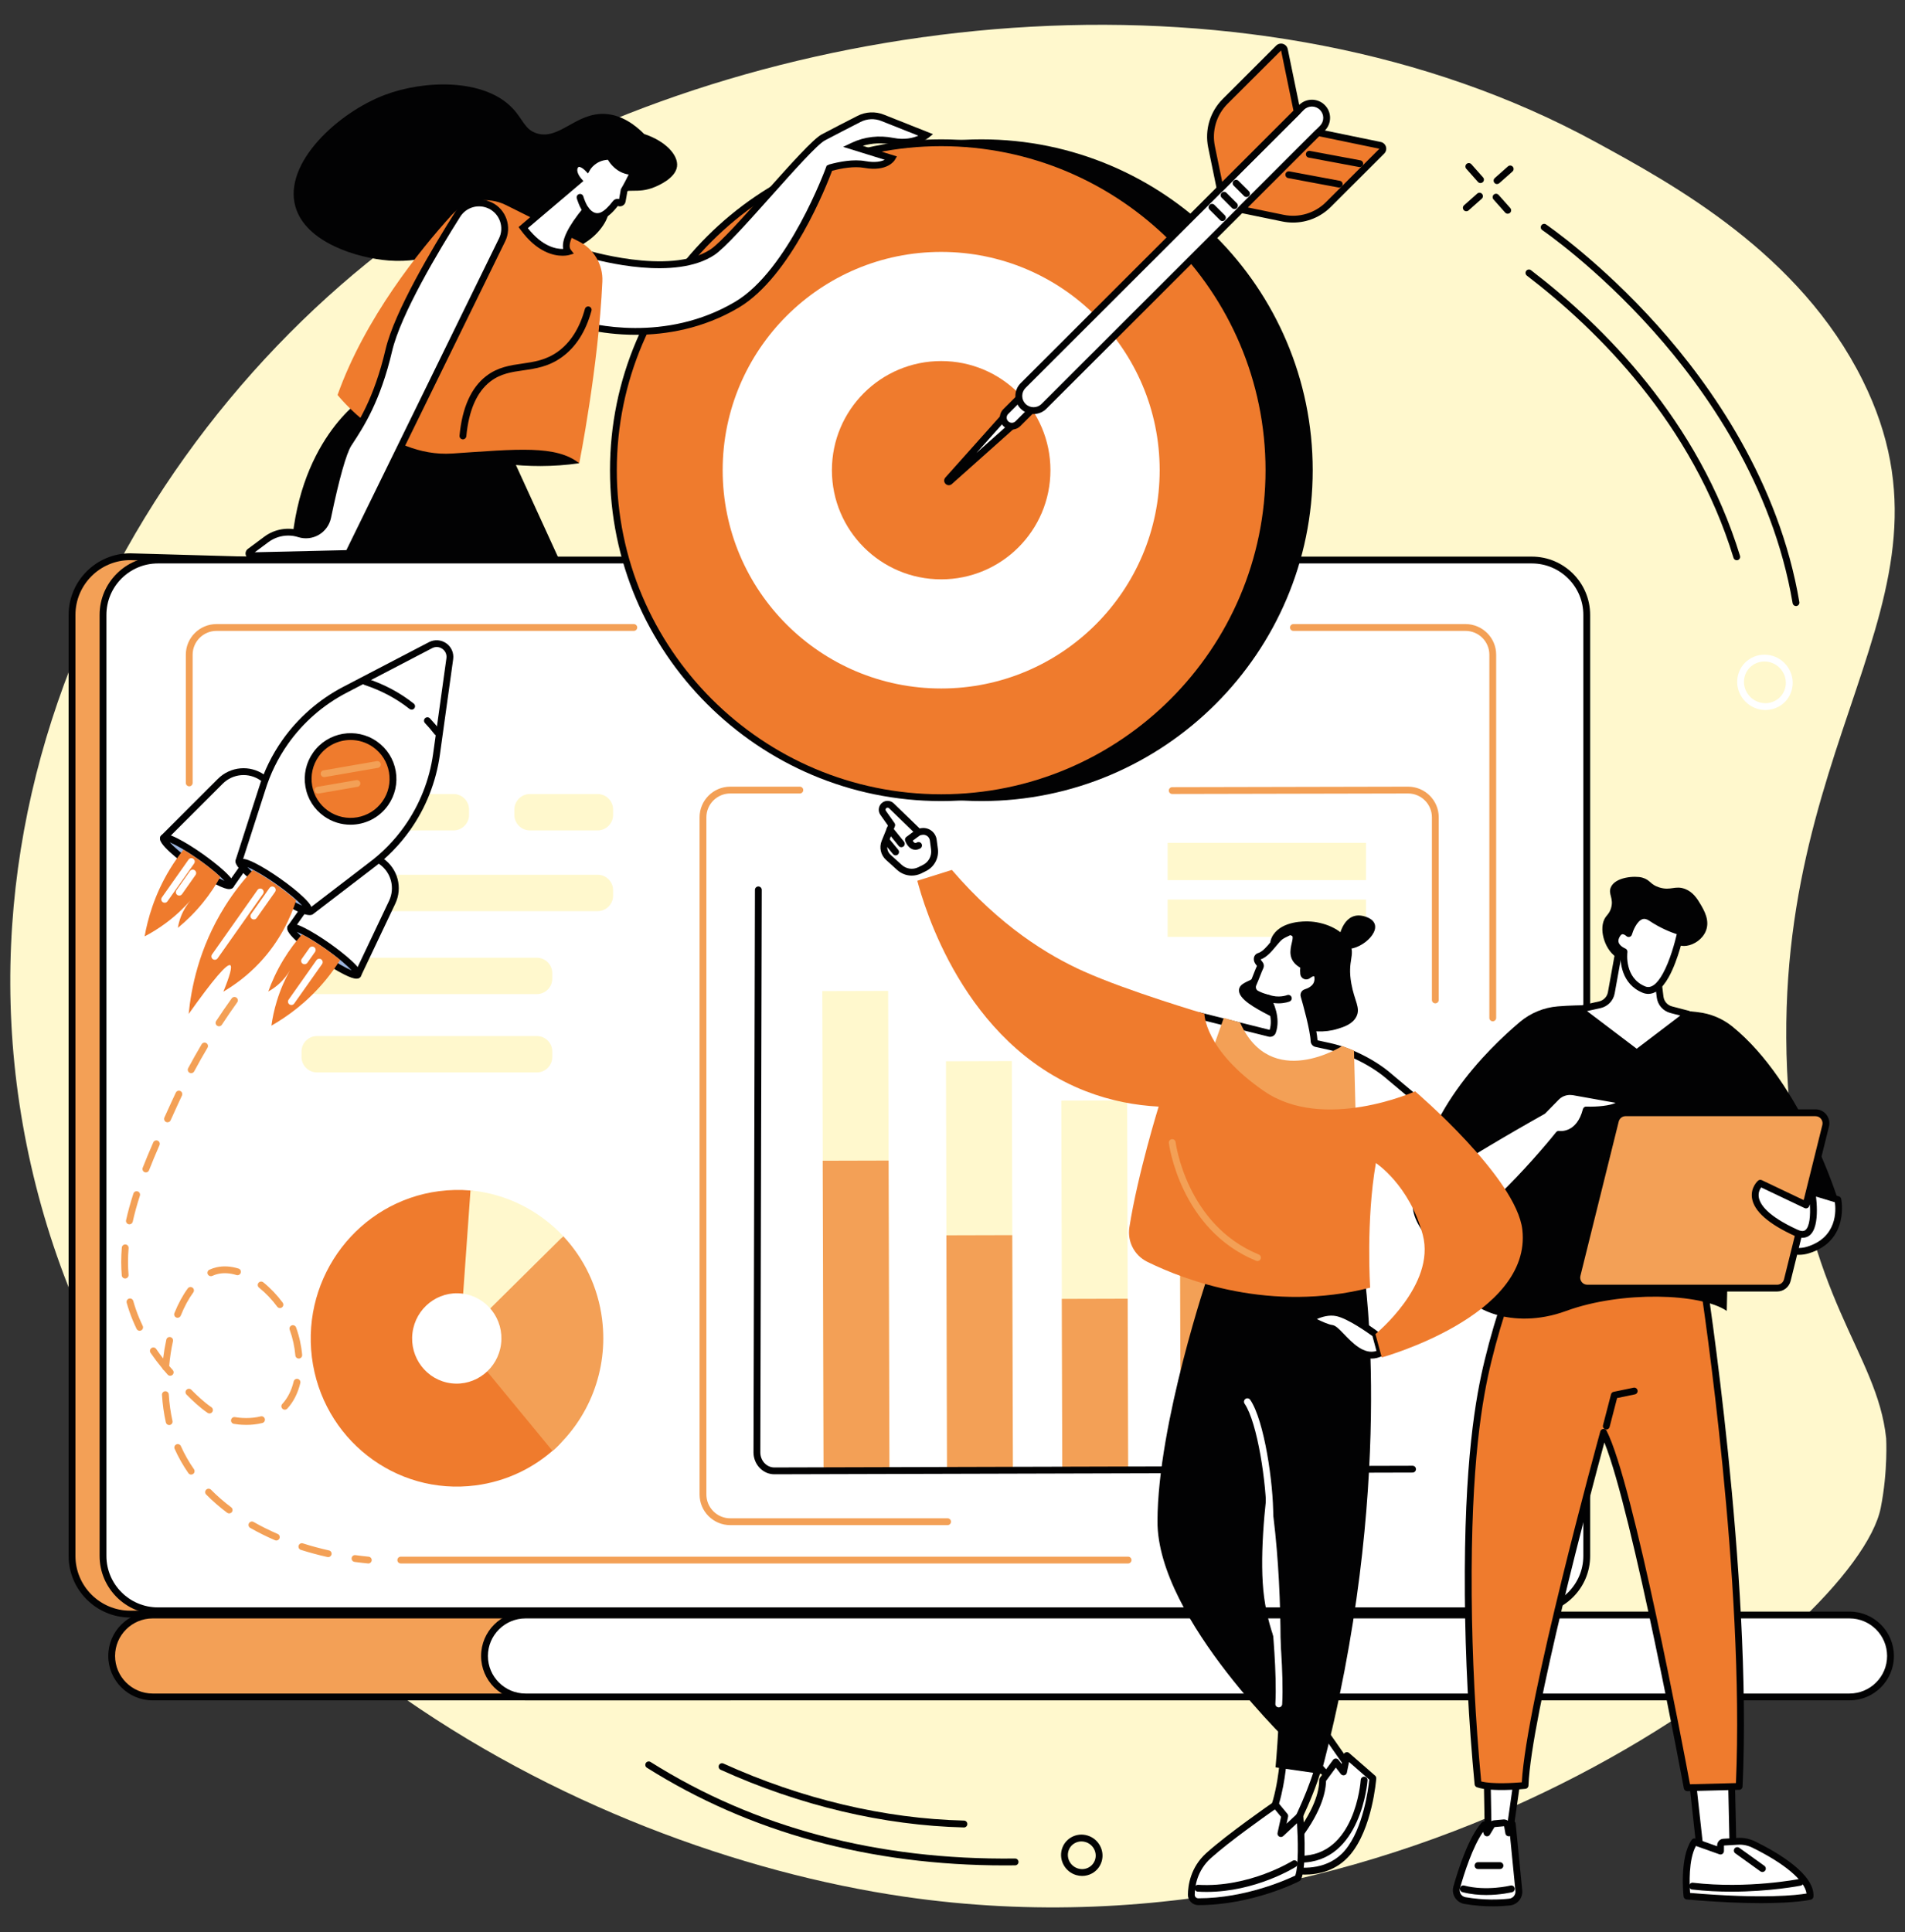 <svg xmlns="http://www.w3.org/2000/svg" xmlns:xlink="http://www.w3.org/1999/xlink" id="Camada_1" x="0px" y="0px" viewBox="0 0 838.27 850.1" style="enable-background:new 0 0 838.27 850.1;" xml:space="preserve"><rect x="0" y="0" width="838.27" height="850.1" fill="#333333" stroke="none"/><style type="text/css">	.st0{fill:#FFF8CD;}	.st1{fill:#F3A056;}	.st2{fill:#020203;}	.st3{fill:#FFFFFF;}	.st4{fill:#EF7B2D;}	.st5{fill:#9CB5DF;}</style><g>	<path class="st0" d="M819.68,167.39c-27.76-55.96-83.25-86.2-117.65-104.96C553.3-18.62,350.69,2.96,216.02,78.54  C83.1,153.15-32.75,329.79,15.81,521.72c48.75,192.67,238.48,291.73,381.98,312.73c227.87,33.35,419.32-118.38,429.8-171.04  c3.23-16.24,2.39-30.63,2.39-30.63c-4.04-38.02-35.35-60.6-42.64-147.24C773.92,326.12,868.38,265.54,819.68,167.39z"></path>	<g>		<g>			<g>				<path class="st1" d="M218.37,690.89c15.95-11.39,32.47-22.01,49.25-32.14c34.06-20.56,69.38-38.93,104.95-56.74     c18.71-9.37,37.91-17.84,56.93-26.56c19.13-8.77,38.3-17.46,57.47-26.14c17.52-7.94,35.04-15.87,52.54-23.85     c58.28-123.55,122.61-263.61,114.71-263.61L57.31,244.94c-14.12,0-25.61,11.48-25.61,25.58v414.03     c0,14.1,11.49,25.58,25.61,25.58h133.5C199.84,703.51,209.27,697.4,218.37,690.89z"></path>				<path class="st2" d="M191.3,711.64H57.31c-14.95,0-27.11-12.15-27.11-27.08V270.52c0-14.93,12.16-27.08,27.11-27.08     l596.96,16.92c0.67,0,1.3,0.35,1.68,0.95c1.54,2.43,5.63,8.89-115.08,264.8l-0.23,0.5l-0.5,0.23     c-17.81,8.12-35.47,16.12-52.54,23.85c-19.43,8.8-38.45,17.43-57.47,26.14c-4.3,1.97-8.61,3.93-12.93,5.89     c-14.51,6.59-29.5,13.41-43.96,20.64c-31.7,15.87-68.95,35.02-104.84,56.68c-18.41,11.11-34.49,21.6-49.16,32.07l-0.87-1.22     l0.87,1.22c-3.99,2.85-8.11,5.67-12.09,8.4c-5.11,3.5-10.4,7.12-15.46,10.84L191.3,711.64z M57.27,246.44     c-13.25,0-24.07,10.8-24.07,24.08v414.04c0,13.28,10.82,24.08,24.11,24.08h133.01c4.98-3.64,10.15-7.18,15.15-10.6     c3.97-2.72,8.07-5.53,12.04-8.36c14.73-10.52,30.88-21.05,49.35-32.2c35.98-21.72,73.3-40.9,105.05-56.79     c14.5-7.26,29.53-14.09,44.06-20.69c4.31-1.96,8.62-3.92,12.92-5.89c19.02-8.72,38.04-17.34,57.48-26.14     c16.91-7.66,34.39-15.58,52.03-23.62c99.4-210.74,115.17-254.6,115.04-261L57.27,246.44z M654.18,263.35c0.02,0,0.04,0,0.05,0     L654.18,263.35z"></path>			</g>			<g>				<g>					<path class="st3" d="M674.07,246.39H69.49c-13.34,0-24.16,10.81-24.16,24.13v414.03c0,13.33,10.82,24.13,24.16,24.13h604.57      c13.34,0,24.16-10.81,24.16-24.13V270.52C698.23,257.19,687.41,246.39,674.07,246.39z"></path>					<path class="st2" d="M674.07,710.19H69.49c-14.15,0-25.66-11.5-25.66-25.63V270.52c0-14.13,11.51-25.63,25.66-25.63h604.57      c14.15,0,25.66,11.5,25.66,25.63v414.04C699.73,698.69,688.22,710.19,674.07,710.19z M69.49,247.89      c-12.5,0-22.66,10.15-22.66,22.63v414.04c0,12.48,10.17,22.63,22.66,22.63h604.57c12.5,0,22.66-10.15,22.66-22.63V270.52      c0-12.48-10.17-22.63-22.66-22.63H69.49z"></path>				</g>			</g>			<g>				<g>					<path class="st1" d="M313.99,710.54H67.18c-9.95,0-18.05,8.09-18.05,18.02c0,9.94,8.09,18.02,18.05,18.02h254.18      C331.31,746.59,313.99,710.54,313.99,710.54z"></path>					<path class="st2" d="M321.36,748.09H67.18c-10.78,0-19.54-8.76-19.54-19.53c0-10.77,8.77-19.52,19.54-19.52h247.75l0.41,0.85      c2.35,4.89,13.85,29.6,9.65,36.27C324.2,747.42,322.94,748.09,321.36,748.09z M67.18,712.04c-9.12,0-16.54,7.41-16.54,16.52      c0,9.11,7.42,16.53,16.54,16.53h254.18c0.67,0,0.92-0.25,1.09-0.52c2.5-3.98-4.29-21.69-9.41-32.53H67.18z"></path>				</g>				<g>					<path class="st3" d="M813.85,710.54h-582.6c-9.97,0-18.05,8.07-18.05,18.02c0,9.95,8.08,18.02,18.05,18.02h582.6      c9.97,0,18.05-8.07,18.05-18.02C831.9,718.61,823.82,710.54,813.85,710.54z"></path>					<path class="st2" d="M813.85,748.09h-582.6c-10.78,0-19.55-8.76-19.55-19.52c0-10.77,8.77-19.53,19.55-19.53h582.6      c10.78,0,19.54,8.76,19.54,19.53C833.4,739.33,824.63,748.09,813.85,748.09z M231.25,712.04c-9.12,0-16.55,7.41-16.55,16.53      c0,9.11,7.42,16.52,16.55,16.52h582.6c9.12,0,16.54-7.41,16.54-16.52c0-9.11-7.42-16.53-16.54-16.53H231.25z"></path>				</g>			</g>		</g>		<g>			<g>				<path class="st1" d="M656.87,449.34c-0.83,0-1.5-0.67-1.5-1.5v-159.8c0-5.78-4.7-10.47-10.49-10.47h-75.72     c-0.83,0-1.5-0.67-1.5-1.5s0.67-1.5,1.5-1.5h75.72c7.44,0,13.49,6.04,13.49,13.47v159.8     C658.37,448.66,657.7,449.34,656.87,449.34z"></path>				<path class="st1" d="M83.27,345.95c-0.83,0-1.5-0.67-1.5-1.5v-56.41c0-7.43,6.05-13.47,13.49-13.47H278.9     c0.83,0,1.5,0.67,1.5,1.5s-0.67,1.5-1.5,1.5H95.26c-5.78,0-10.49,4.7-10.49,10.47v56.41C84.77,345.28,84.1,345.95,83.27,345.95z     "></path>				<path class="st1" d="M496.4,687.87H176.36c-0.83,0-1.5-0.67-1.5-1.5c0-0.83,0.67-1.5,1.5-1.5H496.4c0.83,0,1.5,0.67,1.5,1.5     C497.9,687.2,497.23,687.87,496.4,687.87z"></path>				<g>					<g>						<path class="st1" d="M416.97,671h-95.64c-7.44,0-13.49-6.05-13.49-13.48V359.58c0-7.43,6.05-13.48,13.49-13.48h30.63       c0.83,0,1.5,0.67,1.5,1.5c0,0.83-0.67,1.5-1.5,1.5h-30.63c-5.78,0-10.49,4.7-10.49,10.48v297.94       c0,5.78,4.71,10.48,10.49,10.48h95.64c0.83,0,1.5,0.67,1.5,1.5C418.47,670.32,417.8,671,416.97,671z"></path>						<path class="st1" d="M631.59,441.44c-0.83,0-1.5-0.67-1.5-1.5v-80.36c0-5.78-4.7-10.48-10.49-10.48l-103.78,0.22c0,0,0,0,0,0       c-0.83,0-1.5-0.67-1.5-1.5c0-0.83,0.67-1.5,1.5-1.5l103.79-0.22c7.44,0,13.49,6.04,13.49,13.48v80.36       C633.09,440.77,632.42,441.44,631.59,441.44z"></path>					</g>					<g>						<g>															<rect x="362.12" y="436" transform="matrix(1 -2.712168e-03 2.712168e-03 1 -1.466 1.023)" class="st0" width="28.98" height="210.34"></rect>						</g>						<g>															<rect x="362.21" y="510.64" transform="matrix(1 -2.712168e-03 2.712168e-03 1 -1.568 1.024)" class="st1" width="28.98" height="135.7"></rect>						</g>						<g>															<rect x="416.5" y="466.87" transform="matrix(1 -2.712168e-03 2.712168e-03 1 -1.508 1.171)" class="st0" width="28.98" height="179.32"></rect>						</g>						<g>															<rect x="416.58" y="543.45" transform="matrix(1 -2.712168e-03 2.712168e-03 1 -1.612 1.171)" class="st1" width="28.98" height="102.75"></rect>						</g>						<g>															<rect x="467.23" y="484.18" transform="matrix(1 -2.712177e-03 2.712177e-03 1 -1.532 1.309)" class="st0" width="28.98" height="162.84"></rect>						</g>						<g>															<rect x="467.33" y="571.42" transform="matrix(1 -2.712177e-03 2.712177e-03 1 -1.651 1.309)" class="st1" width="28.98" height="75.61"></rect>						</g>						<g>															<rect x="519.26" y="462.43" transform="matrix(1 -2.712177e-03 2.712177e-03 1 -1.505 1.45)" class="st0" width="28.98" height="186.39"></rect>						</g>						<g>															<rect x="519.3" y="473.38" transform="matrix(1 -2.712177e-03 2.712177e-03 1 -1.52 1.45)" class="st1" width="28.98" height="175.45"></rect>						</g>						<g>															<rect x="571.8" y="481.85" transform="matrix(1 -2.712168e-03 2.712168e-03 1 -1.53 1.592)" class="st0" width="28.98" height="165.86"></rect>						</g>						<g>							<polygon class="st1" points="601,647.67 572.02,647.75 571.73,618.63 600.71,618.55        "></polygon>						</g>					</g>					<path class="st2" d="M340.73,648.63c-5,0-9.11-4.29-9.16-9.56l0.63-247.56c0-0.83,0.67-1.5,1.5-1.5c0,0,0,0,0,0      c0.83,0,1.5,0.68,1.5,1.5l-0.63,247.55c0.03,3.62,2.8,6.57,6.16,6.57c0,0,0.01,0,0.01,0l280.83-0.76c0,0,0,0,0,0      c0.83,0,1.5,0.67,1.5,1.5c0,0.83-0.67,1.5-1.5,1.5l-280.83,0.76C340.75,648.63,340.74,648.63,340.73,648.63z"></path>					<g>						<rect x="513.79" y="395.77" class="st0" width="87.31" height="16.42"></rect>						<rect x="513.79" y="370.82" class="st0" width="87.31" height="16.42"></rect>					</g>				</g>				<g>					<path class="st0" d="M199.59,365.35h-60.1c-3.74,0-6.81-3.06-6.81-6.81v-2.39c0-3.74,3.06-6.81,6.81-6.81h60.1      c3.74,0,6.81,3.06,6.81,6.81v2.39C206.4,362.28,203.33,365.35,199.59,365.35z"></path>					<path class="st0" d="M262.98,365.35h-29.82c-3.74,0-6.81-3.06-6.81-6.81v-2.39c0-3.74,3.06-6.81,6.81-6.81h29.82      c3.74,0,6.81,3.06,6.81,6.81v2.39C269.79,362.28,266.72,365.35,262.98,365.35z"></path>					<path class="st0" d="M262.98,400.87H139.49c-3.74,0-6.81-3.06-6.81-6.81v-2.39c0-3.74,3.06-6.81,6.81-6.81h123.49      c3.74,0,6.81,3.06,6.81,6.81v2.39C269.79,397.8,266.72,400.87,262.98,400.87z"></path>					<path class="st0" d="M236.22,437.37h-96.73c-3.74,0-6.81-3.06-6.81-6.81v-2.39c0-3.74,3.06-6.81,6.81-6.81h96.73      c3.74,0,6.81,3.06,6.81,6.81v2.39C243.03,434.3,239.97,437.37,236.22,437.37z"></path>					<path class="st0" d="M236.22,471.83h-96.73c-3.74,0-6.81-3.06-6.81-6.81v-2.39c0-3.74,3.06-6.81,6.81-6.81h96.73      c3.74,0,6.81,3.06,6.81,6.81v2.39C243.03,468.77,239.97,471.83,236.22,471.83z"></path>				</g>				<g>					<path class="st4" d="M261.81,581.91c0.6,4.84,0.43,8.95,0,13.62c-0.84,9.12-2.21,15.96-6.46,23.72      c-3.4,6.2-5.49,12.85-10.66,17.65c-9.49,8.8-21.66,14.82-35.39,16.61c-35.35,4.61-67.61-20.63-72.06-56.37      c-4.45-35.74,20.59-68.46,55.93-73.07c4.69-0.61,9.33-0.7,13.86-0.3c1.84,0.16,3.33,1.75,5.13,2.07      c7.18,1.26,13,3.04,19.22,6.55c10.56,5.95,19.76,15.15,25.62,26.06C260.72,565.35,260.78,573.61,261.81,581.91z"></path>					<g>						<path class="st1" d="M202.39,588.89l40.72,49.42c15.84-13.84,24.65-35.29,21.84-57.83c-1.78-14.29-8.01-26.9-17.1-36.6       L202.39,588.89z"></path>					</g>					<g>						<path class="st0" d="M207.03,523.75l-4.63,65.13l45.46-45C237.29,532.61,222.86,525.21,207.03,523.75z"></path>					</g>											<ellipse transform="matrix(0.123 -0.992 0.992 0.123 -407.826 716.066)" class="st3" cx="201.23" cy="588.78" rx="19.89" ry="19.65"></ellipse>				</g>			</g>		</g>	</g>	<g>		<g>			<g>				<polygon class="st3" points="668.08,779.66 663.91,808.89 654.89,808.89 654.38,780.14     "></polygon>				<path class="st2" d="M663.91,810.39h-9.02c-0.82,0-1.49-0.66-1.5-1.47l-0.5-28.75c-0.01-0.82,0.63-1.5,1.45-1.53l13.69-0.48     c0.44-0.04,0.87,0.17,1.17,0.5c0.3,0.33,0.43,0.78,0.37,1.21l-4.17,29.23C665.29,809.84,664.66,810.39,663.91,810.39z      M656.36,807.39h6.25l3.73-26.17l-10.43,0.37L656.36,807.39z"></path>			</g>			<g>				<path class="st3" d="M664.27,836.83c-4.32,0.46-11.38,0.76-19.61-0.65c-2.7-0.46-4.41-3.15-3.67-5.78     c2.07-7.34,6.52-21.23,12.12-27.55l1.22,3.57l1.96-3.26c0.27-0.45,0.73-0.74,1.25-0.79l4.06-0.38c0.85-0.08,1.62,0.51,1.76,1.34     l0.54,3.08l1.54-3.97l2.89,29.36C668.59,834.32,666.78,836.57,664.27,836.83z"></path>				<path class="st2" d="M656.9,838.72c-3.65,0-7.89-0.27-12.5-1.06c-1.71-0.29-3.22-1.3-4.14-2.77c-0.92-1.46-1.18-3.24-0.71-4.9     c2.17-7.72,6.68-21.64,12.44-28.14c0.35-0.4,0.89-0.58,1.42-0.48c0.52,0.1,0.95,0.48,1.12,0.99l0.18,0.52l0.3-0.49     c0.51-0.85,1.41-1.42,2.4-1.51l4.06-0.38c1.07-0.11,2.08,0.36,2.72,1.15c0.31-0.49,0.89-0.76,1.47-0.68     c0.69,0.09,1.22,0.65,1.29,1.34l2.89,29.36c0.33,3.32-2.1,6.31-5.41,6.66C662.4,838.54,659.85,838.72,656.9,838.72z      M664.27,836.83L664.27,836.83L664.27,836.83z M652.58,805.96c-4.6,6.67-8.27,18.15-10.15,24.84c-0.24,0.85-0.11,1.74,0.36,2.49     c0.48,0.76,1.23,1.26,2.12,1.41c7.99,1.38,14.85,1.11,19.2,0.64c1.68-0.18,2.91-1.7,2.74-3.39l-2.38-24.15     c-0.22,0.09-0.46,0.13-0.71,0.1c-0.67-0.07-1.21-0.57-1.33-1.23l-0.54-3.08c-0.01-0.07-0.09-0.12-0.15-0.11l-4.06,0.38     c-0.04,0-0.08,0.03-0.11,0.07l-1.96,3.26c-0.3,0.5-0.87,0.79-1.44,0.72c-0.58-0.06-1.07-0.45-1.26-1.01L652.58,805.96z"></path>			</g>			<path class="st2" d="M654.01,833.73c-3.24,0-6.87-0.31-10.46-1.26c-0.8-0.21-1.28-1.03-1.07-1.83c0.21-0.8,1.03-1.28,1.83-1.07    c9.81,2.58,20.25,0.02,20.36,0c0.8-0.2,1.62,0.29,1.82,1.09c0.2,0.8-0.29,1.62-1.09,1.82    C665.1,832.55,660.28,833.73,654.01,833.73z"></path>			<path class="st2" d="M660.05,822.3h-9.67c-0.83,0-1.5-0.67-1.5-1.5c0-0.83,0.67-1.5,1.5-1.5h9.67c0.83,0,1.5,0.67,1.5,1.5    C661.55,821.63,660.88,822.3,660.05,822.3z"></path>			<g>				<polygon class="st3" points="744.62,782.27 748.38,816.34 762.72,819.34 761.85,779.39     "></polygon>				<path class="st2" d="M762.72,820.84c-0.1,0-0.21-0.01-0.31-0.03l-14.35-3c-0.64-0.13-1.11-0.66-1.18-1.3l-3.75-34.07     c-0.09-0.79,0.46-1.51,1.24-1.64l17.23-2.88c0.43-0.07,0.87,0.05,1.2,0.32c0.33,0.28,0.53,0.69,0.54,1.12l0.87,39.95     c0.01,0.46-0.19,0.89-0.54,1.19C763.41,820.72,763.07,820.84,762.72,820.84z M749.75,815.09l11.43,2.39l-0.79-36.33l-14.12,2.36     L749.75,815.09z"></path>			</g>			<g>				<path class="st3" d="M742.32,834.2c0,0-1.84-16.39,3.31-23.88l11.48,4.08v-2.45c0-0.79,0.56-1.44,1.28-1.48l6.4-0.37     c2.39-0.14,4.77,0.36,6.95,1.43c7.67,3.77,25.31,13.47,24.75,22.77C796.49,834.31,782.6,837.75,742.32,834.2z"></path>				<path class="st2" d="M774.87,837.31c-8.14,0-18.86-0.4-32.68-1.62c-0.71-0.06-1.28-0.62-1.36-1.33     c-0.08-0.69-1.84-17.04,3.56-24.89c0.38-0.56,1.1-0.79,1.74-0.56l9.47,3.37v-0.32c0-1.58,1.18-2.89,2.7-2.98l6.4-0.37     c2.63-0.16,5.29,0.39,7.7,1.58c9.81,4.82,26.18,14.37,25.59,24.21c-0.04,0.66-0.5,1.21-1.14,1.37     C796.47,835.86,790.32,837.31,774.87,837.31z M743.7,832.81c32.36,2.78,47.2,0.95,51.24,0.27c-0.77-5.71-9.52-13.15-23.87-20.2     c-1.95-0.96-4.1-1.39-6.2-1.28l-6.26,0.36l-0.01,2.44c0,0.49-0.24,0.94-0.63,1.23c-0.4,0.28-0.91,0.35-1.37,0.19l-10.33-3.67     C742.93,818.22,743.43,829.16,743.7,832.81z"></path>			</g>			<path class="st2" d="M761.86,832.26c-5.45,0-11.3-0.26-17.27-0.95c-0.82-0.1-1.41-0.84-1.32-1.66c0.1-0.82,0.84-1.41,1.66-1.32    c24.28,2.81,46.6-1.61,46.82-1.65c0.81-0.16,1.6,0.36,1.77,1.17c0.16,0.81-0.36,1.6-1.17,1.77    C792.18,829.65,779.02,832.26,761.86,832.26z"></path>			<path class="st2" d="M775.51,823.61c-0.3,0-0.61-0.09-0.87-0.28l-11.05-7.94c-0.67-0.48-0.83-1.42-0.34-2.09    c0.48-0.67,1.42-0.82,2.09-0.34l11.05,7.94c0.67,0.48,0.83,1.42,0.34,2.09C776.43,823.39,775.97,823.61,775.51,823.61z"></path>			<g>				<path class="st4" d="M749.1,561.22c0,0,20.58,130.68,16.2,224.74l-22.88,0.59c0,0-24.54-132.64-36.79-156.37     c0,0-33.26,120.93-34.55,155.35c0,0-14.8,1.49-20.7-0.63c-3.17-33.22-4.12-61.48-4.28-83.06c-0.45-61.78,5.46-89.85,8.7-103.16     c2.98-12.22,6.17-22.16,8.5-28.88l7.79-22.19L749.1,561.22z"></path>				<path class="st2" d="M742.42,788.04c-0.72,0-1.34-0.51-1.47-1.23c-0.23-1.26-22.51-121.21-34.97-152.2     c-5.77,21.31-32.27,120.66-33.4,150.97c-0.03,0.75-0.6,1.36-1.35,1.44c-0.62,0.06-15.21,1.5-21.36-0.71     c-0.55-0.2-0.93-0.69-0.99-1.27c-2.64-27.71-4.09-55.71-4.29-83.2c-0.43-58.83,4.78-87.26,8.74-103.52     c2.38-9.79,5.25-19.55,8.54-29.02l7.79-22.19c0.24-0.69,0.95-1.11,1.67-0.98l78.02,13.61c0.63,0.11,1.12,0.61,1.22,1.24     c0.21,1.31,20.56,131.91,16.22,225.04c-0.04,0.79-0.67,1.41-1.46,1.43l-22.88,0.59C742.44,788.04,742.43,788.04,742.42,788.04z      M705.63,628.68c0.56,0,1.07,0.31,1.33,0.81c11.71,22.69,34.01,141.1,36.7,155.52l20.21-0.52     c3.86-88.26-14.16-209.39-16.08-221.98l-75.71-13.21l-7.37,20.99c-3.25,9.37-6.1,19.04-8.46,28.74     c-3.92,16.11-9.08,44.3-8.65,102.79c0.2,27.07,1.6,54.63,4.18,81.94c4.91,1.28,14.42,0.67,17.87,0.39     c2.01-35.78,33.2-149.49,34.54-154.37c0.16-0.6,0.68-1.03,1.29-1.09C705.52,628.68,705.58,628.68,705.63,628.68z"></path>			</g>			<path class="st2" d="M706.84,628.94c-0.12,0-0.25-0.02-0.38-0.05c-0.8-0.21-1.28-1.03-1.08-1.83l3.53-13.62    c0.14-0.55,0.59-0.98,1.15-1.09l8.75-1.81c0.81-0.17,1.6,0.35,1.77,1.16c0.17,0.81-0.35,1.61-1.17,1.77l-7.83,1.62l-3.29,12.71    C708.12,628.49,707.51,628.94,706.84,628.94z"></path>		</g>		<g>			<path class="st2" d="M747.09,445.31c-13.39-1.51-41.72-4.19-61.65-2.54c-6.13,0.51-11.94,2.9-16.64,6.86    c-14.15,11.94-44.82,41.86-45.22,77.27l31.42-4.55c0,0-11.09,39.7-10.34,46.08c0.76,6.38,20.2,17.24,44.52,8.33    c24.32-8.91,59.32-7.82,70.66,0l1.09-48.99h47.79c0,0-15.8-51.38-46.47-76.18C757.91,448.09,752.64,445.93,747.09,445.31z"></path>			<g>				<path class="st3" d="M808.72,527.78c0,0,3.74,17.08-13.26,22.21c-17,5.13-33.15-25.78-33.15-25.78l11.84-6.85L808.72,527.78z"></path>				<path class="st2" d="M791.56,552.07c-16.18,0-29.94-25.97-30.57-27.17c-0.37-0.71-0.12-1.59,0.58-1.99l11.84-6.85     c0.36-0.21,0.79-0.25,1.18-0.14l34.57,10.42c0.52,0.16,0.92,0.58,1.03,1.12c0.04,0.18,3.83,18.5-14.29,23.97     C794.44,551.87,792.99,552.07,791.56,552.07z M764.34,524.77c3.2,5.61,16.93,27.94,30.69,23.79     c13.59-4.1,12.86-16.25,12.38-19.61l-33.06-9.97L764.34,524.77z"></path>			</g>			<g>				<path class="st1" d="M698.45,566.71h83.56c2.12,0,3.96-1.44,4.47-3.49l16.87-67.94c0.72-2.9-1.48-5.71-4.47-5.71h-83.56     c-2.12,0-3.96,1.44-4.47,3.49L693.98,561C693.26,563.9,695.46,566.71,698.45,566.71z"></path>				<path class="st2" d="M782.01,568.21h-83.56c-1.89,0-3.65-0.85-4.81-2.34c-1.16-1.49-1.57-3.39-1.12-5.23l16.87-67.94     c0.68-2.73,3.12-4.63,5.93-4.63h83.56c1.89,0,3.65,0.85,4.81,2.35c1.16,1.49,1.57,3.39,1.12,5.23l-16.87,67.93     C787.26,566.3,784.82,568.21,782.01,568.21z M715.32,491.07c-1.43,0-2.67,0.97-3.02,2.36l-16.87,67.94     c-0.23,0.93-0.02,1.9,0.57,2.66c0.59,0.76,1.49,1.19,2.45,1.19h83.56c1.43,0,2.67-0.97,3.02-2.36l16.87-67.93     c0.23-0.93,0.02-1.9-0.57-2.66c-0.59-0.76-1.49-1.19-2.45-1.19H715.32z"></path>			</g>			<g>				<path class="st3" d="M797.15,523.34l-2.45,6.8l-20.09-9.56c0,0-11.05,9.56,15.73,21.8C801.5,547.48,797.15,523.34,797.15,523.34     z"></path>				<path class="st2" d="M793.13,544.58c-0.96,0-2.09-0.23-3.42-0.84c-11.63-5.32-17.95-10.93-18.78-16.69     c-0.66-4.65,2.55-7.49,2.69-7.61c0.45-0.39,1.09-0.47,1.63-0.22l18.6,8.85l1.89-5.24c0.23-0.64,0.87-1.04,1.54-0.99     c0.68,0.06,1.23,0.56,1.35,1.23c0.3,1.67,2.79,16.46-2.38,20.47C795.55,544.09,794.53,544.58,793.13,544.58z M774.98,522.42     c-0.59,0.81-1.36,2.29-1.06,4.26c0.49,3.21,3.84,8.3,17.05,14.34c2.3,1.05,3.17,0.38,3.45,0.16c1.93-1.5,2.28-6.52,1.99-11.35     l-0.3,0.82c-0.14,0.4-0.45,0.72-0.84,0.88c-0.39,0.16-0.83,0.15-1.21-0.03L774.98,522.42z"></path>			</g>			<g>				<path class="st3" d="M678.97,488.75c0,0-37.56,21.06-45.31,27.68c-7.75,6.61-16.15,11.63-5.23,26.09     c10.92,14.46,57.49-43.46,57.49-43.46s8.94,1.48,12.07-10.69c0,0,15.1,0.54,15.65-4.2l-21.3-3.81     c-2.75-0.49-5.57,0.41-7.53,2.41L678.97,488.75z"></path>				<path class="st2" d="M633.26,546.34c-0.05,0-0.09,0-0.14,0c-2.48-0.04-4.46-1.02-5.89-2.91c-10.94-14.48-3.51-20.66,3.67-26.64     c0.59-0.49,1.19-0.99,1.79-1.5c7.57-6.46,42.15-25.94,45.36-27.74l5.69-5.82c2.3-2.36,5.62-3.42,8.86-2.84l21.3,3.81     c0.78,0.14,1.32,0.86,1.23,1.65c-0.6,5.18-11.24,5.62-16.01,5.55c-3.02,9.88-10,10.74-12.51,10.7     C681.99,506.27,648.82,546.33,633.26,546.34z M690.85,481.74c-1.85,0-3.65,0.74-4.97,2.09l-5.84,5.97     c-0.1,0.1-0.21,0.19-0.34,0.26c-0.37,0.21-37.52,21.06-45.07,27.51c-0.6,0.52-1.21,1.02-1.81,1.52     c-7.2,5.99-12.41,10.32-3.19,22.52c0.87,1.15,2,1.7,3.54,1.72c0.04,0,0.07,0,0.11,0c12.4,0,41.34-32.61,51.47-45.22     c0.34-0.42,0.88-0.63,1.41-0.54c0.29,0.05,7.65,1.03,10.37-9.58c0.17-0.68,0.77-1.18,1.51-1.13c5,0.17,10.54-0.45,12.92-1.65     l-18.89-3.38C691.66,481.78,691.25,481.74,690.85,481.74z M678.97,488.75L678.97,488.75L678.97,488.75z"></path>			</g>		</g>		<g>			<path class="st2" d="M731.97,420.82c0.68,1.17-0.72,3.46-0.74,3.45c-0.02-0.01,0.67-6.68,4.4-8.36c2.16-0.98,3.28,0.65,6.49,0.21    c3.42-0.47,7.17-3,8.58-6.69c1.7-4.46-0.75-8.72-2.3-11.4c-1.54-2.67-3.5-5.64-6.9-6.92c-4.43-1.67-6.28,0.9-11.36-0.68    c-4.12-1.28-3.82-3.27-7.49-4.31c-3.06-0.87-11.88-0.37-13.85,4.31c-1.25,2.97,1.45,4.78,0.1,9.18    c-0.81,2.64-2.08,2.97-3.01,5.01c-2.3,5.06,0.58,13.96,6.07,16.94C719.42,425.59,730.36,418.03,731.97,420.82z"></path>			<g>				<path class="st3" d="M728.78,424.4l1.73,14.21c0.33,2.71,2.28,4.93,4.92,5.62l7.32,1.9l-22.55,17.15l-25.34-19.2l9.09-2.03     c2.61-0.58,4.62-2.67,5.09-5.3l3.78-20.93L728.78,424.4z"></path>				<path class="st2" d="M720.2,464.78c-0.32,0-0.64-0.1-0.91-0.3l-25.34-19.2c-0.46-0.35-0.68-0.94-0.56-1.51     c0.12-0.57,0.57-1.02,1.14-1.14l9.08-2.03c2.03-0.45,3.57-2.06,3.94-4.1l3.78-20.93c0.09-0.47,0.39-0.88,0.82-1.08     c0.43-0.21,0.94-0.2,1.36,0.03l15.96,8.57c0.43,0.23,0.72,0.66,0.78,1.14l1.73,14.21c0.26,2.11,1.75,3.82,3.81,4.35l7.32,1.91     c0.56,0.14,0.98,0.59,1.09,1.16c0.11,0.56-0.11,1.14-0.56,1.49l-22.55,17.15C720.84,464.68,720.52,464.78,720.2,464.78z      M698.35,444.84l21.85,16.56l19.19-14.59l-4.33-1.13c-3.26-0.85-5.63-3.55-6.03-6.89l-1.64-13.43l-13.46-7.23l-3.41,18.9     c-0.58,3.23-3.03,5.78-6.24,6.5L698.35,444.84z"></path>			</g>			<g>				<path class="st3" d="M714.64,418.71c0,0-5.61-2.11-3.5-6.75c2.11-4.63,5.54-1.21,5.54-1.21s3.19-11.42,9.89-6.91     c6.7,4.5,13.05,6.14,13.05,6.14s-2.36,11.49-6.6,19.13c-2.56,4.61-5.8,7.82-9.61,6.27     C712.95,431.14,714.64,418.71,714.64,418.71z"></path>				<path class="st2" d="M725.33,437.28c-0.91,0-1.75-0.2-2.49-0.5c-9.46-3.84-9.9-13.79-9.77-17.14c-1.09-0.6-2.74-1.76-3.5-3.61     c-0.6-1.45-0.53-3.07,0.2-4.68c0.86-1.88,2.05-2.97,3.55-3.25c0.96-0.18,1.84,0.03,2.57,0.35c0.9-2.23,2.73-5.71,5.73-6.81     c1.28-0.47,3.33-0.69,5.79,0.96c6.39,4.29,12.53,5.92,12.59,5.93c0.77,0.2,1.25,0.97,1.09,1.75c-0.1,0.48-2.46,11.8-6.76,19.56     C731.12,435.62,727.93,437.28,725.33,437.28z M716.12,418.91c-0.06,0.49-1.37,11.34,7.84,15.08c2.5,1.01,5.11-0.87,7.74-5.61     c3.25-5.85,5.39-14.16,6.14-17.37c-2.29-0.75-7.09-2.55-12.12-5.93c-1.14-0.77-2.15-0.98-3.07-0.64     c-2.42,0.89-4.1,5.15-4.54,6.71c-0.14,0.51-0.55,0.91-1.06,1.04c-0.52,0.13-1.06-0.01-1.44-0.39c-0.3-0.29-1.15-0.88-1.76-0.76     c-0.62,0.12-1.11,1.01-1.35,1.53c-0.39,0.85-0.44,1.6-0.16,2.28c0.54,1.32,2.23,2.21,2.84,2.45     C715.82,417.56,716.22,418.22,716.12,418.91z"></path>			</g>		</g>	</g>	<g>		<g>			<g>				<path class="st3" d="M574.28,749.69c0.5,0.77,19.48,27.89,19.48,27.89s-0.48,6.91-5.4,8.25l-22.58-24.4L574.28,749.69z"></path>				<path class="st2" d="M588.36,787.33c-0.41,0-0.81-0.17-1.1-0.48l-22.58-24.4c-0.49-0.52-0.53-1.32-0.11-1.9l8.49-11.74     c0.29-0.4,0.77-0.66,1.26-0.62c0.5,0.01,0.95,0.27,1.22,0.69c0.47,0.72,14.2,20.34,19.45,27.84c0.2,0.28,0.29,0.62,0.27,0.96     c-0.02,0.33-0.62,7.99-6.5,9.6C588.63,787.31,588.49,787.33,588.36,787.33z M567.72,761.31l21.05,22.76     c2.48-1.28,3.23-4.8,3.43-6.1c-2.57-3.67-14.11-20.16-17.95-25.68L567.72,761.31z"></path>			</g>			<g>				<g>					<path class="st3" d="M604.1,782.34c0,0-1.62,21.41-11.08,32.68c-9.46,11.27-24.65,7.67-24.65,7.67s-1.15-9.53,0.82-12.01      c1.97-2.48,12.86-15.72,12.83-27.63l5.79-7.87l3.42,4.42l1.46-7.21L604.1,782.34z"></path>					<path class="st2" d="M574.13,824.75c-3.45,0-5.86-0.55-6.11-0.61c-0.61-0.15-1.07-0.66-1.14-1.28      c-0.2-1.7-1.11-10.3,1.13-13.12l0.21-0.27c10.18-12.74,12.31-21.4,12.29-26.42c0-0.32,0.1-0.63,0.29-0.89l5.79-7.87      c0.28-0.38,0.72-0.61,1.19-0.61c0.01,0,0.01,0,0.02,0c0.46,0,0.9,0.21,1.19,0.58l1.41,1.82l0.81-4      c0.11-0.52,0.48-0.95,0.99-1.12c0.51-0.17,1.07-0.06,1.47,0.29l11.42,9.96c0.36,0.31,0.54,0.77,0.51,1.24      c-0.07,0.89-1.77,22.02-11.43,33.53C588.02,823.31,579.72,824.75,574.13,824.75z M569.74,821.41      c3.44,0.52,14.76,1.42,22.13-7.36c8.07-9.61,10.27-27.27,10.66-31.09l-8.9-7.76l-0.95,4.69c-0.12,0.58-0.56,1.03-1.13,1.16      c-0.57,0.13-1.17-0.08-1.53-0.54l-2.2-2.84l-4.32,5.88c-0.12,5.56-2.54,14.78-12.94,27.8l-0.21,0.26      C569.47,812.73,569.35,817.35,569.74,821.41z"></path>				</g>				<g>					<path class="st3" d="M600.29,783.17c0,0-2.45,35.57-28.88,34.8L600.29,783.17z"></path>					<path class="st2" d="M572.24,819.48c-0.29,0-0.59,0-0.88-0.01c-0.83-0.02-1.48-0.71-1.46-1.54c0.02-0.81,0.69-1.46,1.5-1.46      c0.01,0,0.03,0,0.04,0c0.27,0.01,0.53,0.01,0.79,0.01c23.93,0,26.45-32.04,26.55-33.42c0.06-0.83,0.78-1.44,1.6-1.39      c0.83,0.06,1.45,0.77,1.39,1.6C601.76,783.64,598.97,819.48,572.24,819.48z"></path>				</g>			</g>			<path class="st2" d="M531.78,560.42c0,0-22.34,65.66-22.45,108.89c-0.11,43.24,61.13,100.58,61.13,100.58l12.65-10.96    c0,0-22.53-23.85-26.84-56.13c-4.31-32.28,8.78-93.23,8.78-93.23l4.89-43.05L531.78,560.42z"></path>			<g>				<path class="st3" d="M564.71,772.96c0.11,1.16-1.09,17.41-6.14,27.61c0,0,2.33,7.49,9.46,6.14c0,0,10.96-20.84,13.26-34.34     L564.71,772.96z"></path>				<path class="st2" d="M566.37,808.38c-5.44,0-8.39-4.64-9.24-7.36c-0.11-0.37-0.08-0.76,0.09-1.11     c4.93-9.97,6.04-25.8,5.99-26.82c-0.02-0.4,0.12-0.82,0.39-1.12c0.27-0.3,0.65-0.49,1.05-0.51l16.59-0.58     c0.45-0.02,0.88,0.17,1.18,0.51c0.3,0.34,0.43,0.79,0.35,1.24c-2.31,13.57-12.96,33.92-13.41,34.78     c-0.21,0.41-0.6,0.69-1.05,0.78C567.63,808.32,566.99,808.38,566.37,808.38z M560.2,800.65c0.59,1.4,2.55,5.09,6.86,4.69     c1.78-3.49,9.88-19.7,12.41-31.4l-13.3,0.46C565.88,778.99,564.35,791.83,560.2,800.65z"></path>			</g>			<g>				<g>					<path class="st3" d="M572.01,798.92c0,0,1.82,21.32-0.86,27.35c0,0-20.31,10.43-43.88,10.41c-1.67,0-3.04-1.36-3.03-3.03      c0.03-4.03,1.1-11.39,7.54-17.22c9.38-8.48,29.5-22.39,29.5-22.39l4.06,4.91l-1.7,7.77L572.01,798.92z"></path>					<path class="st2" d="M527.36,838.18c-0.03,0-0.07,0-0.1,0c-1.22,0-2.37-0.48-3.23-1.35c-0.85-0.86-1.31-1.99-1.3-3.19      c0.04-4.16,1.13-12.07,8.04-18.32c9.34-8.44,28.83-21.94,29.65-22.51c0.64-0.44,1.51-0.32,2.01,0.28l4.06,4.91      c0.29,0.36,0.41,0.83,0.31,1.28l-0.67,3.07l4.85-4.52c0.42-0.39,1.03-0.51,1.56-0.3c0.54,0.21,0.91,0.7,0.95,1.27      c0.08,0.89,1.82,21.77-0.99,28.09c-0.14,0.31-0.38,0.57-0.69,0.72C570.99,828.04,550.98,838.18,527.36,838.18z M561,796.06      c-4.37,3.06-20.29,14.32-28.22,21.48c-6.06,5.48-7.02,12.45-7.05,16.12c0,0.4,0.15,0.77,0.43,1.06      c0.31,0.32,0.75,0.46,1.19,0.46c20.9,0,39.38-8.44,42.61-10c1.55-4.42,1.21-16.16,0.78-23.03l-6.08,5.66      c-0.48,0.45-1.2,0.53-1.77,0.21c-0.57-0.33-0.86-0.98-0.72-1.62l1.54-7.05L561,796.06z"></path>				</g>				<g>					<path class="st3" d="M569.57,819.97c0,0-19.31,12.18-42.42,10.79L569.57,819.97z"></path>					<path class="st2" d="M530.91,832.37c-1.27,0-2.55-0.04-3.85-0.12c-0.83-0.05-1.46-0.76-1.41-1.59      c0.05-0.83,0.77-1.46,1.59-1.41c22.39,1.32,41.34-10.44,41.53-10.56c0.7-0.44,1.63-0.23,2.07,0.47      c0.44,0.7,0.23,1.63-0.47,2.07C569.61,821.72,552.46,832.37,530.91,832.37z"></path>				</g>			</g>			<path class="st2" d="M600.32,560.42c0,0,14.15,94.76-19.03,220.03l-20.01-2.87c0,0,10.8-109.51-15.06-167.4l-5.76-52.33    L600.32,560.42z"></path>		</g>		<g>			<path class="st2" d="M593.9,415.02c2.68,5.38-1.13,7.27,0.73,17.71c1.37,7.67,4.12,10.6,2.29,14.42    c-1.65,3.44-5.62,4.68-8.25,5.49c-11.92,3.71-23.4-2.32-30.45-6.03c-5.7-3-13.52-7.11-13-11.27c0.52-4.11,8.58-3.54,12.37-10.44    c3.05-5.55-0.46-9.03,2.76-13.72c4.15-6.07,13.84-5.82,15.39-5.78C581.99,405.57,590.6,408.4,593.9,415.02z"></path>			<g>				<g>					<path class="st3" d="M527.32,446.8l31.34,7.84c0.57,0.12,1.14-0.2,1.34-0.74c2.13-6-1.19-12.71-2.15-14.45      c-0.15-0.27-0.41-0.47-0.71-0.55c-1.55-0.42-2.95-0.97-4.22-1.64c-1.55-0.82-2.19-2.73-1.48-4.33c1.14-2.59,2.39-6.09,3.1-7.52      c0.17-0.35,0.16-0.77-0.05-1.09c-0.53-0.79-1.37-1.39-1.26-2.58c0.04-0.45,0.35-0.85,0.78-0.97c3.93-1.16,6.98-7.06,9.61-8.86      c1.25-0.85,2.1-1.08,3.51-1.85c0.24-0.13,0.52-0.19,0.78-0.13c6.69,1.45-3.56,9.74,5.2,14.61c0.44,0.24,0.7,0.74,0.6,1.22      c-0.15,0.72-0.12,1.7-0.03,2.59c0,0.01,0,0.02,0,0.03c0.09,0.9,1.16,1.34,1.86,0.77c1.33-1.08,2.68-1.39,3.48-0.92      c1.13,0.66,1.06,2.85,0.66,4.17c-0.8,2.61-3.53,3.82-5.09,4.31c-0.6,0.19-0.93,0.81-0.76,1.41c1.04,3.59,4.17,14.83,4.41,19.94      c0.02,0.52,0.39,0.97,0.9,1.08l5.98,1.31c9,1.97,19.69,7.41,26.58,13.53l8.89,7.45c0.69,0.61,3.81,2.46,3.16,3.12      c-18.62,18.91-55.19,7.08-68.73,1.09c-13.13-5.81-26.21-32.96-31.04-27.54C520.81,461.63,526.43,446.61,527.32,446.8z"></path>					<path class="st2" d="M595.1,496.29c-18.83,0-37.56-7.93-40.68-9.31c-6.75-2.99-13.17-10.95-18.83-17.96      c-3.82-4.74-8.15-10.11-10.09-10.16c-0.09,0-0.2,0-0.39,0.21c-1.19,1.33-2.14,1.17-2.73,0.8c-0.78-0.49-1.97-1.23,1.53-9.83      c1.52-3.74,2.31-5,3.74-4.7c0.01,0,0.03,0.01,0.04,0.01l31,7.75c1.68-5.25-1.27-11.3-2.07-12.79      c-1.57-0.43-3.04-1.01-4.39-1.72c-2.23-1.18-3.18-3.93-2.15-6.27c0.54-1.22,1.11-2.68,1.62-3.97c0.54-1.38,1.02-2.59,1.4-3.4      c-0.06-0.08-0.13-0.16-0.19-0.24c-0.52-0.64-1.3-1.6-1.17-3.1c0.09-1.07,0.83-1.99,1.85-2.29c1.99-0.59,3.94-2.94,5.65-5.01      c1.21-1.46,2.36-2.84,3.54-3.65c0.87-0.59,1.55-0.91,2.28-1.25c0.41-0.19,0.84-0.4,1.36-0.67c0.57-0.31,1.21-0.41,1.81-0.28      c1.44,0.31,2.42,0.92,3.02,1.86c0.97,1.53,0.54,3.42,0.11,5.24c-0.69,2.99-1.29,5.57,2.48,7.66c1.02,0.57,1.57,1.73,1.34,2.84      c-0.04,0.22-0.1,0.68-0.05,1.52c1.65-1.14,3.4-1.4,4.66-0.66c2.11,1.23,1.8,4.4,1.34,5.9c-0.94,3.08-3.87,4.55-5.74,5.19      c1.29,4.49,4.04,14.57,4.36,19.69l5.72,1.25c9.24,2.02,20.19,7.6,27.25,13.87l8.86,7.42c0.18,0.16,0.46,0.35,0.78,0.58      c1.8,1.28,2.9,2.14,3,3.31c0.05,0.53-0.14,1.05-0.51,1.43C616.87,493.64,605.97,496.29,595.1,496.29z M525.48,455.85      c0.03,0,0.06,0,0.09,0c3.17,0.08,6.59,4.13,12.35,11.27c5.18,6.42,11.62,14.41,17.71,17.11c4.66,2.07,45.68,19.4,66.26,0.01      c-0.43-0.35-0.99-0.75-1.29-0.96c-0.43-0.3-0.77-0.55-1-0.75l-8.86-7.42c-6.75-5.99-17.16-11.29-25.94-13.21l-5.98-1.31      c-1.17-0.26-2.02-1.27-2.08-2.47c-0.23-4.98-3.39-16.26-4.36-19.6c-0.4-1.39,0.37-2.82,1.75-3.25c1.28-0.4,3.5-1.36,4.1-3.31      c0.33-1.09,0.2-2.24-0.01-2.45c-0.12-0.04-0.82,0.05-1.75,0.81c-0.76,0.61-1.79,0.76-2.69,0.39c-0.9-0.37-1.52-1.21-1.61-2.17      c-0.11-1.13-0.11-2.06,0-2.79c-5.53-3.19-4.46-7.79-3.75-10.85c0.27-1.17,0.58-2.49,0.28-2.96c-0.12-0.2-0.47-0.37-0.97-0.5      c-0.53,0.29-0.99,0.5-1.42,0.7c-0.67,0.31-1.19,0.56-1.86,1.01c-0.83,0.57-1.84,1.79-2.92,3.09c-1.92,2.31-4.08,4.92-6.8,5.87      c0.05,0.17,0.2,0.36,0.48,0.71c0.18,0.22,0.35,0.43,0.5,0.67c0.51,0.75,0.57,1.75,0.15,2.59c-0.34,0.69-0.86,2-1.4,3.38      c-0.52,1.32-1.11,2.81-1.67,4.08c-0.4,0.9-0.04,1.95,0.81,2.4c1.19,0.63,2.5,1.14,3.9,1.51c0.71,0.19,1.29,0.64,1.64,1.28      c1.11,2.02,4.57,9.14,2.25,15.67c-0.45,1.26-1.76,1.99-3.07,1.71l-30.46-7.62c-0.79,1.46-2.16,4.98-2.88,7.4      C525.15,455.87,525.32,455.85,525.48,455.85z M559.02,453.18L559.02,453.18L559.02,453.18z"></path>				</g>				<g>					<path class="st3" d="M566.93,439.22c0,0-4.18,1.69-8.98-0.11L566.93,439.22z"></path>					<path class="st2" d="M562.58,441.44c-1.53,0-3.3-0.23-5.16-0.93c-0.78-0.29-1.17-1.16-0.88-1.93c0.29-0.78,1.16-1.17,1.93-0.88      c4.16,1.56,7.86,0.14,7.89,0.12c0.77-0.3,1.64,0.07,1.95,0.84c0.31,0.77-0.06,1.64-0.83,1.95      C567.37,440.67,565.4,441.44,562.58,441.44z"></path>				</g>			</g>			<path class="st2" d="M589.29,412.24c0,0,2.02-12.2,11.7-8.9c9.69,3.3,0.29,13.34-7.03,14.11    C586.64,418.23,589.29,412.24,589.29,412.24z"></path>		</g>		<g>			<g>				<g>					<path class="st3" d="M404.19,366.09l-11.97-11.58c-0.83-0.8-2.12-0.9-3.06-0.22c-1.07,0.76-1.31,2.24-0.56,3.31l3.79,5.37      l-3.05,7.54c-0.94,2.32-0.33,4.98,1.53,6.67l4.92,4.45c2.46,2.23,6.04,2.72,9.01,1.24l2-0.99c3.08-1.53,4.85-4.85,4.4-8.26      l-0.53-4.02c-0.33-2.52-2.71-4.24-5.21-3.76L404.19,366.09z"></path>					<path class="st2" d="M401.19,385.23c-2.32,0-4.6-0.85-6.4-2.48l-4.92-4.45c-2.32-2.1-3.08-5.45-1.91-8.34l2.75-6.78l-3.32-4.7      c-1.23-1.74-0.82-4.16,0.91-5.4c1.53-1.1,3.62-0.95,4.97,0.36l11.41,11.04l0.5-0.1c1.6-0.3,3.26,0.07,4.58,1.02      c1.31,0.95,2.19,2.42,2.4,4.02l0.53,4.02c0.53,4.04-1.57,7.98-5.22,9.79l-2,1C404.1,384.9,402.64,385.23,401.19,385.23z       M390.56,355.34c-0.18,0-0.36,0.05-0.52,0.17c-0.39,0.28-0.49,0.83-0.21,1.23l3.79,5.37c0.29,0.42,0.36,0.95,0.17,1.43      l-3.05,7.54c-0.7,1.73-0.24,3.74,1.14,4.99l4.92,4.45c2.02,1.83,4.9,2.22,7.33,1.01l2-1c2.5-1.25,3.94-3.95,3.58-6.72      l-0.53-4.02c-0.11-0.8-0.53-1.51-1.18-1.98c-0.66-0.48-1.46-0.66-2.26-0.5l-1.27,0.24c-0.48,0.09-0.97-0.06-1.32-0.4      l-11.97-11.58C391.01,355.43,390.78,355.34,390.56,355.34z"></path>				</g>				<g>					<path class="st3" d="M404.19,366.09l-4.47,3.3c0,0,1.48,4.32,4.47,2.55V366.09z"></path>					<path class="st2" d="M402.8,373.87c-0.49,0-0.92-0.1-1.25-0.22c-2.17-0.8-3.14-3.46-3.24-3.76c-0.21-0.62,0-1.3,0.53-1.69      l4.47-3.3c0.67-0.49,1.6-0.35,2.1,0.31c0.49,0.67,0.35,1.61-0.32,2.1l-3.47,2.57c0.28,0.44,0.63,0.84,0.97,0.97      c0.09,0.03,0.34,0.12,0.85-0.18c0.71-0.42,1.63-0.19,2.06,0.53c0.42,0.71,0.19,1.63-0.53,2.05      C404.16,373.71,403.42,373.87,402.8,373.87z"></path>				</g>				<g>					<path class="st3" d="M391.59,365l5.04,6.24L391.59,365z"></path>					<path class="st2" d="M396.63,372.75c-0.44,0-0.87-0.19-1.17-0.56l-5.04-6.24c-0.52-0.64-0.42-1.59,0.22-2.11      c0.65-0.52,1.59-0.42,2.11,0.22l5.04,6.24c0.52,0.64,0.42,1.59-0.22,2.11C397.3,372.64,396.96,372.75,396.63,372.75z"></path>				</g>				<g>					<path class="st3" d="M390.05,369.9l4.06,4.93L390.05,369.9z"></path>					<path class="st2" d="M394.11,376.33c-0.43,0-0.86-0.19-1.16-0.55l-4.06-4.93c-0.53-0.64-0.44-1.58,0.2-2.11      c0.64-0.52,1.58-0.43,2.11,0.2l4.06,4.93c0.53,0.64,0.44,1.59-0.2,2.11C394.79,376.22,394.45,376.33,394.11,376.33z"></path>				</g>			</g>			<g>				<path class="st3" d="M605.24,586.93c0,0-10.67-8-16.81-9.34c-6.13-1.34-12.17,2.76-12.17,2.76s6.59,3.66,9.78,4.08     c3.2,0.42,11.51,15.73,21.45,10.82L605.24,586.93z"></path>				<path class="st2" d="M603.53,597.73c-5.94,0-11.02-5.29-14.32-8.73c-1.18-1.23-2.81-2.92-3.38-3.08     c-3.35-0.44-9.59-3.86-10.29-4.25c-0.46-0.25-0.75-0.72-0.77-1.24c-0.02-0.52,0.22-1.02,0.66-1.31     c0.27-0.18,6.65-4.44,13.33-2.99c6.38,1.39,16.94,9.27,17.39,9.61c0.27,0.2,0.46,0.49,0.55,0.81l2.26,8.33     c0.19,0.69-0.14,1.42-0.78,1.74C606.57,597.39,605.02,597.73,603.53,597.73z M579.47,580.34c2.24,1.11,5.14,2.4,6.77,2.61     c1.49,0.2,2.94,1.7,5.12,3.97c3.77,3.92,8.84,9.2,14.34,7.45l-1.77-6.54c-1.99-1.45-10.73-7.66-15.82-8.77     C584.88,578.35,581.6,579.39,579.47,580.34z"></path>			</g>			<path class="st1" d="M595.81,462.19l-5.18-1.99c0,0-31.34,20.04-44.94-10.31l-7.18-2.06l-14.52,41.1l72.99,19.43L595.81,462.19z"></path>			<path class="st4" d="M403.65,387.5c5.07-1.59,10.13-3.18,15.2-4.77c21.34,24.81,42.22,37.55,58.05,44.65    c19.5,8.74,53.08,18.63,53.08,18.63s-0.06,15.89,26.22,34.03c26.28,18.14,66.52,0.12,66.52,0.12s44.59,38.03,47.17,60.88    c4.29,37.96-61.87,56.18-61.87,56.18l-2.78-10.27c0,0,26.62-21.64,20.85-43.59c-5.78-21.95-20.65-31.67-20.65-31.67    c-4.43,25.34-2.53,54.84-2.53,54.84c-43.71,11.11-81.43-3.2-98.08-11.39c-5.67-2.79-8.84-8.94-7.86-15.18    c3.67-23.47,12.88-53.1,12.88-53.1c-10.1-0.52-20.99-2.47-32.05-6.76C423.78,459.14,406.47,398.05,403.65,387.5z"></path>			<path class="st1" d="M553.33,554.82c-0.19,0-0.38-0.04-0.57-0.11c-33.48-13.71-38.39-51.46-38.43-51.84    c-0.1-0.82,0.49-1.57,1.31-1.67c0.82-0.1,1.57,0.49,1.67,1.31c0.04,0.36,4.76,36.39,36.59,49.42c0.77,0.31,1.13,1.19,0.82,1.96    C554.48,554.47,553.92,554.82,553.33,554.82z"></path>		</g>		<path class="st3" d="M558.76,668.57C558.76,668.57,558.76,668.57,558.76,668.57c-0.84,0-1.5-0.68-1.5-1.51   c0.08-14.16-3.91-41.19-9.6-49.5c-0.47-0.68-0.29-1.62,0.39-2.09c0.68-0.47,1.62-0.29,2.09,0.39   c6.21,9.08,10.21,36.83,10.13,51.21C560.26,667.91,559.59,668.57,558.76,668.57z"></path>		<path class="st3" d="M562.7,751.19c-0.03,0-0.06,0-0.08,0c-0.83-0.05-1.46-0.75-1.41-1.58c0.74-13.18-1.39-34.96-1.41-35.18   c-0.08-0.82,0.52-1.56,1.35-1.64c0.81-0.08,1.56,0.52,1.64,1.35c0.02,0.22,2.17,22.23,1.42,35.64   C564.15,750.57,563.49,751.19,562.7,751.19z"></path>	</g>	<g>		<g>			<g>				<ellipse class="st2" cx="431.91" cy="206.87" rx="144.23" ry="144.07"></ellipse>				<path class="st2" d="M431.91,352.44c-80.36,0-145.73-65.3-145.73-145.57S351.56,61.31,431.91,61.31s145.73,65.3,145.73,145.57     S512.27,352.44,431.91,352.44z M431.91,64.31c-78.7,0-142.73,63.96-142.73,142.57s64.03,142.57,142.73,142.57     s142.73-63.96,142.73-142.57S510.62,64.31,431.91,64.31z"></path>			</g>			<g>				<ellipse class="st4" cx="414.15" cy="206.87" rx="144.23" ry="144.07"></ellipse>				<path class="st2" d="M414.15,352.44c-80.36,0-145.73-65.3-145.73-145.57S333.79,61.31,414.15,61.31     c80.36,0,145.73,65.3,145.73,145.57S494.5,352.44,414.15,352.44z M414.15,64.31c-78.7,0-142.73,63.96-142.73,142.57     s64.03,142.57,142.73,142.57c78.7,0,142.73-63.96,142.73-142.57S492.85,64.31,414.15,64.31z"></path>			</g>			<ellipse class="st3" cx="414.15" cy="206.87" rx="96.15" ry="96.04"></ellipse>			<ellipse class="st4" cx="414.15" cy="206.87" rx="48.08" ry="48.02"></ellipse>		</g>		<g>			<g>				<path class="st3" d="M417.11,211.1l25.5-28.54l3.81,3.81l-28.57,25.47C417.36,212.28,416.67,211.59,417.11,211.1z"></path>				<path class="st2" d="M417.5,213.48c-0.52,0-1.03-0.2-1.43-0.6c-0.77-0.77-0.8-1.96-0.08-2.78l25.5-28.54     c0.27-0.31,0.66-0.49,1.08-0.5c0.43-0.05,0.81,0.15,1.1,0.44l3.81,3.81c0.29,0.29,0.45,0.69,0.44,1.1     c-0.01,0.41-0.19,0.8-0.5,1.08l-28.57,25.47C418.46,213.31,417.98,213.48,417.5,213.48z M418.23,212.1L418.23,212.1     L418.23,212.1z M417.11,211.1L417.11,211.1L417.11,211.1z M442.67,184.74l-13,14.55l14.56-12.98L442.67,184.74z"></path>			</g>			<g>				<path class="st3" d="M442.58,186.4c-1.48-1.47-1.48-3.86,0-5.34l10.51-10.49l5.35,5.34l-10.5,10.49     C446.45,187.87,444.06,187.87,442.58,186.4z"></path>				<path class="st2" d="M445.26,189c-1.35,0-2.71-0.51-3.74-1.54c-1-1-1.55-2.32-1.55-3.73c0-1.41,0.55-2.73,1.55-3.73l10.51-10.5     c0.59-0.58,1.54-0.58,2.12,0l5.35,5.34c0.28,0.28,0.44,0.66,0.44,1.06c0,0.4-0.16,0.78-0.44,1.06l-10.5,10.49     C447.96,188.49,446.61,189,445.26,189z M453.09,172.69l-9.45,9.44c-0.43,0.43-0.67,1-0.67,1.61c0,0.61,0.24,1.18,0.67,1.61     c0,0,0,0,0,0c0.89,0.89,2.34,0.89,3.23,0l9.44-9.43L453.09,172.69z"></path>			</g>			<g>				<path class="st3" d="M450.22,178.77c-2.53-2.53-2.53-6.62,0-9.15L572.7,47.27c2.53-2.53,6.64-2.53,9.18,0     c2.53,2.53,2.53,6.62,0,9.15L459.39,178.77C456.86,181.3,452.75,181.3,450.22,178.77z"></path>				<path class="st2" d="M454.8,182.16c-2.04,0-4.09-0.78-5.65-2.33c-1.51-1.51-2.34-3.51-2.34-5.64c0-2.13,0.83-4.13,2.34-5.63     L571.64,46.21c3.12-3.11,8.18-3.11,11.3,0c1.51,1.5,2.34,3.51,2.34,5.64c0,2.13-0.83,4.13-2.34,5.63L460.45,179.83     C458.89,181.38,456.85,182.16,454.8,182.16z M577.29,46.87c-1.28,0-2.55,0.49-3.53,1.46L451.28,170.68     c-0.94,0.94-1.46,2.19-1.46,3.51c0,1.33,0.52,2.57,1.46,3.51c1.95,1.94,5.11,1.94,7.05,0L580.82,55.36     c0.94-0.94,1.46-2.19,1.46-3.51c0-1.33-0.52-2.57-1.46-3.51C579.84,47.36,578.57,46.87,577.29,46.87z"></path>			</g>			<g>				<g>					<path class="st4" d="M536.91,83.02l-3.79-18.41c-1.5-7.26,0.76-14.78,6.01-20.02l23.5-23.47c0.86-0.85,2.32-0.42,2.56,0.77      l5.62,27.28L536.91,83.02z"></path>					<path class="st2" d="M536.91,84.52c-0.14,0-0.29-0.02-0.43-0.06c-0.53-0.16-0.93-0.59-1.04-1.13l-3.79-18.41      c-1.6-7.77,0.79-15.77,6.41-21.38l23.5-23.47c0.79-0.79,1.94-1.08,3-0.76c1.06,0.32,1.87,1.19,2.09,2.28l5.62,27.28      c0.1,0.49-0.05,1.01-0.41,1.36l-33.89,33.85C537.69,84.37,537.3,84.52,536.91,84.52z M563.72,22.19l-23.53,23.46      c-4.9,4.9-6.99,11.87-5.6,18.65l3.23,15.69l31.35-31.32L563.72,22.19z"></path>				</g>				<g>					<path class="st4" d="M546.08,92.18l18.43,3.79c7.27,1.49,14.8-0.76,20.04-6l23.5-23.47c0.86-0.85,0.42-2.32-0.77-2.56      l-27.31-5.62L546.08,92.18z"></path>					<path class="st2" d="M568.99,97.92c-1.59,0-3.19-0.16-4.78-0.49l-18.43-3.79c-0.54-0.11-0.98-0.51-1.13-1.04      c-0.16-0.53-0.01-1.1,0.38-1.49l33.89-33.85c0.36-0.36,0.87-0.51,1.36-0.41l27.31,5.62c1.09,0.22,1.96,1.03,2.28,2.09      c0.32,1.06,0.03,2.21-0.76,3l-23.5,23.47C581.14,95.49,575.16,97.92,568.99,97.92z M549.11,91.27l15.7,3.23      c6.79,1.4,13.77-0.69,18.68-5.59l23.5-23.47l-26.53-5.48L549.11,91.27z"></path>				</g>				<g>					<path class="st3" d="M576.14,67.87l22.2,4.15L576.14,67.87z"></path>					<path class="st2" d="M598.35,73.52c-0.09,0-0.18-0.01-0.28-0.03l-22.2-4.15c-0.81-0.15-1.35-0.94-1.2-1.75      c0.15-0.81,0.94-1.36,1.75-1.2l22.2,4.15c0.81,0.15,1.35,0.94,1.2,1.75C599.68,73.01,599.05,73.52,598.35,73.52z"></path>				</g>				<g>					<path class="st3" d="M567.12,76.88l22.2,4.15L567.12,76.88z"></path>					<path class="st2" d="M589.32,82.53c-0.09,0-0.18-0.01-0.28-0.03l-22.2-4.15c-0.81-0.15-1.35-0.94-1.2-1.75      c0.15-0.82,0.94-1.35,1.75-1.2l22.2,4.15c0.81,0.15,1.35,0.94,1.2,1.75C590.66,82.03,590.03,82.53,589.32,82.53z"></path>				</g>			</g>			<g>				<g>					<path class="st3" d="M533.32,91.19l4.58,4.57L533.32,91.19z"></path>					<path class="st2" d="M537.9,97.26c-0.38,0-0.77-0.15-1.06-0.44l-4.58-4.57c-0.59-0.59-0.59-1.54,0-2.12      c0.59-0.59,1.54-0.59,2.12,0l4.58,4.57c0.59,0.59,0.59,1.54,0,2.12C538.67,97.12,538.28,97.26,537.9,97.26z"></path>				</g>				<g>					<path class="st3" d="M538.62,85.9l4.58,4.57L538.62,85.9z"></path>					<path class="st2" d="M543.2,91.97c-0.38,0-0.77-0.15-1.06-0.44l-4.58-4.58c-0.59-0.59-0.59-1.54,0-2.12      c0.59-0.59,1.54-0.58,2.12,0l4.58,4.58c0.59,0.59,0.59,1.54,0,2.12C543.97,91.82,543.58,91.97,543.2,91.97z"></path>				</g>				<g>					<path class="st3" d="M543.92,80.6l4.58,4.57L543.92,80.6z"></path>					<path class="st2" d="M548.5,86.68c-0.38,0-0.77-0.15-1.06-0.44l-4.58-4.57c-0.59-0.59-0.59-1.54,0-2.12      c0.59-0.59,1.54-0.59,2.12,0l4.58,4.57c0.59,0.59,0.59,1.54,0,2.12C549.27,86.53,548.88,86.68,548.5,86.68z"></path>				</g>			</g>		</g>		<g>			<path class="st2" d="M266.07,98.09c-7.37,12.55-24.65,15.03-28.53,15.46c-15.76,1.76-27.39-5.81-30.54-8.01    c-5.46,3.35-18.68,10.4-35.94,9.08c-13.65-1.04-36.64-7.85-41.09-23.79c-5.33-19.08,18.7-41.24,39.32-49.06    c17.29-6.56,43.65-7.4,56.27,5.88c4.64,4.88,5.35,9.49,10.82,11.08c9.82,2.86,17.05-9.21,29.78-8.6    c7.64,0.37,13.6,5.12,17.29,8.82c9.4,3.1,15.16,9.33,14.46,14.35c-0.73,5.22-8.37,8.39-9.87,9.01    c-7.74,3.21-11.85-0.03-16.43,3.33C267.55,88.62,269.2,92.76,266.07,98.09z"></path>			<g>				<path class="st3" d="M255.97,110.99c0,0,38.67,12.34,57.47,0c8.84-5.8,41.74-46.78,48.88-50.56c4.34-2.3,11.08-5.76,15.7-8.12     c3.22-1.64,6.99-1.82,10.35-0.48l19.22,7.63c0,0-5.59,4.49-14.71,2.69c-5.88-1.16-11.96-0.56-17.37,2l-0.37,0.17l17.26,5.37     c0,0-2.61,4.36-11.87,2.68c-4.89-0.88-10.77,0.21-15.24,1.45l-0.31,0.16c0,0-16.5,45.77-40.71,60.09     c-35.22,20.84-72.22,7.74-72.22,7.74L255.97,110.99z"></path>				<path class="st2" d="M279.79,147.3c-16.38,0-28.04-4.01-28.25-4.08l-1.14-0.4l4.31-33.8l1.72,0.55     c0.38,0.12,38.21,11.98,56.19,0.17c4.23-2.77,14.58-14.36,24.59-25.56c10.59-11.85,20.58-23.04,24.41-25.07     c4.3-2.28,10.92-5.68,15.72-8.13c3.6-1.84,7.83-2.04,11.59-0.54l21.61,8.58l-2.01,1.61c-0.25,0.2-6.25,4.89-15.94,2.99     c-4.45-0.88-8.85-0.69-12.93,0.53l15.01,4.67l-0.98,1.64c-0.13,0.21-3.27,5.22-13.42,3.39c-4.54-0.82-10.1,0.22-14.12,1.29     c-2.19,5.88-18.02,46.55-41.12,60.22C309.23,144.7,292.98,147.3,279.79,147.3z M253.68,140.75c6.46,1.93,39.05,10.23,69.81-7.98     c23.46-13.88,39.9-58.85,40.06-59.31l0.2-0.55l1.13-0.55c4.35-1.2,10.64-2.43,15.91-1.47c4.34,0.78,6.99,0.16,8.52-0.59     l-18.3-5.69l3.85-1.82c5.58-2.64,11.91-3.37,18.3-2.11c4.91,0.97,8.67,0,10.95-0.98l-16.31-6.48c-2.96-1.18-6.28-1.02-9.11,0.43     c-4.79,2.44-11.39,5.84-15.68,8.11c-3.35,1.78-13.64,13.29-23.58,24.42c-10.6,11.87-20.62,23.08-25.18,26.07     c-17.11,11.23-49.17,2.97-57.03,0.69L253.68,140.75z"></path>			</g>			<path class="st2" d="M174.32,187.71c0,0,33.64,22.81,80.57,16.1c0,0-6.34-12.24-17.19-16.63    C226.86,182.79,174.32,187.71,174.32,187.71z"></path>			<path class="st2" d="M128.04,245.26c2.09-51.17,31.62-70.03,31.62-70.03l60.86,15.16l25.11,54.87H128.04z"></path>			<path class="st4" d="M254.66,106.19l-32-15.96c-8.11-4.05-17.93-2.22-24.02,4.5c-13.96,15.39-38.01,45.15-50.1,79.03    c0,0,21.74,27.7,50.49,25.77c28.75-1.93,45.7-3.78,55.86,4.29c0,0,8.46-42.47,10.17-79.98    C265.4,116.42,261.3,109.51,254.66,106.19z"></path>			<path class="st2" d="M203.7,193.31c-0.05,0-0.09,0-0.14-0.01c-0.82-0.08-1.43-0.81-1.35-1.63c1.15-12.29,5.1-21.11,11.73-26.21    c5.15-3.96,10.6-4.74,15.86-5.49c5.16-0.74,10.49-1.51,15.74-5.31c5.56-4.03,9.55-10.34,11.84-18.74    c0.22-0.8,1.04-1.27,1.84-1.05c0.8,0.22,1.27,1.04,1.05,1.84c-2.48,9.08-6.84,15.94-12.97,20.38    c-5.85,4.24-11.55,5.06-17.07,5.85c-5.11,0.73-9.94,1.43-14.46,4.9c-5.94,4.57-9.5,12.68-10.57,24.11    C205.12,192.72,204.46,193.31,203.7,193.31z"></path>			<g>				<path class="st3" d="M153.38,243.51l67.57-137.98c2.73-5.58,0.43-12.32-5.14-15.07c-5.19-2.56-11.46-0.79-14.55,4.09     c-9.01,14.27-26.27,42.99-30.15,59.55c-5.3,22.66-13.01,33.88-17.72,41.1c-3.05,4.66-6.86,21.21-9.18,32.35     c-1.18,5.65-6.98,9.05-12.49,7.32l-0.02-0.01c-4.93-1.55-10.31-0.65-14.46,2.43l-7.27,5.4c-0.79,0.58-0.36,1.83,0.62,1.81     L153.38,243.51z"></path>				<path class="st2" d="M110.56,246.01c-1.07,0-2.02-0.67-2.37-1.69c-0.36-1.04,0-2.17,0.88-2.82l7.27-5.4     c4.52-3.36,10.43-4.35,15.8-2.66c2.24,0.71,4.67,0.43,6.68-0.75c2.01-1.18,3.43-3.16,3.91-5.44c2.58-12.38,6.3-28.14,9.4-32.87     l0.51-0.78c4.76-7.26,11.95-18.24,17.01-39.84c3.88-16.56,20.67-44.71,30.34-60.01c3.51-5.55,10.59-7.55,16.48-4.64     c6.3,3.11,8.91,10.77,5.83,17.07l-67.97,138.8l-43.7,1.02C110.6,246.01,110.58,246.01,110.56,246.01z M126.85,235.63     c-3.11,0-6.19,0.99-8.73,2.88l-6.02,4.47l40.32-0.94l67.17-137.17c2.36-4.82,0.36-10.69-4.46-13.06     c-4.51-2.22-9.94-0.7-12.62,3.55c-9.57,15.14-26.18,42.96-29.96,59.09c-5.18,22.12-12.55,33.36-17.42,40.8l-0.51,0.78     c-2.21,3.38-5.4,14.69-8.97,31.84c-0.65,3.11-2.59,5.81-5.33,7.42c-2.74,1.61-6.05,1.98-9.08,1.03     C129.82,235.85,128.33,235.63,126.85,235.63z"></path>			</g>			<g>				<g>					<g>						<path class="st3" d="M254.58,79.49c-0.05-0.06-3.32-3.8-1.53-6.54c1.81-2.76,5.39,0.89,5.39,0.89s3.03-5.25,9.96-5.06       c0,0,2.96,6.71,10.5,6.67c0,0-1.72,3.93-4.27,8.28l-0.82,4.69c-0.12,0.71-0.92,1.07-1.54,0.71c-0.47-0.27-1.06-0.15-1.39,0.28       c-1.87,2.45-3.89,4.51-5.88,5.4c-2.78,1.24-5.27-0.04-7.14-2.43c-4.41,5.34-10.93,14.43-7.89,18.36c0,0-9.93,2.87-19.74-10.61       L254.58,79.49z"></path>						<path class="st2" d="M247.54,112.52c-3.92,0-11.29-1.56-18.52-11.49l-0.82-1.13l24.35-20.65c-1.05-1.62-2.42-4.56-0.74-7.12       c0.83-1.26,1.91-1.62,2.67-1.69c1.4-0.14,2.76,0.56,3.72,1.24c1.55-1.77,4.86-4.53,10.24-4.39l0.95,0.03l0.38,0.87       c0.1,0.23,2.68,5.78,9.07,5.78c0.02,0,0.03,0,0.05,0l2.31-0.01l-0.93,2.11c-0.07,0.16-1.73,3.92-4.21,8.2l-0.78,4.43       c-0.14,0.82-0.68,1.51-1.43,1.86c-0.63,0.29-1.35,0.31-1.99,0.06c-2.22,2.87-4.27,4.69-6.25,5.58       c-2.65,1.19-5.38,0.63-7.69-1.5c-5.81,7.32-8.39,13.06-6.77,15.15l1.35,1.75l-2.12,0.61       C250.25,112.24,249.21,112.52,247.54,112.52z M232.28,100.37c6.44,8.23,12.62,9.25,15.54,9.15       c-0.78-3.92,2.19-9.98,8.88-18.09l1.19-1.44l1.15,1.47c1.68,2.15,3.48,2.82,5.35,1.98c1.53-0.68,3.36-2.39,5.3-4.93       c0.65-0.86,1.75-1.2,2.74-0.92l0.77-4.37l0.14-0.23c1.4-2.39,2.55-4.67,3.29-6.2c-5.27-0.87-8.09-4.71-9.13-6.49       c-5.36,0.26-7.74,4.26-7.76,4.3l-0.99,1.71l-1.38-1.41c-0.65-0.66-1.92-1.54-2.61-1.47c-0.08,0.01-0.24,0.02-0.45,0.35       c-0.96,1.46,0.73,3.96,1.4,4.72l1,1.15l-1.16,0.99L232.28,100.37z"></path>					</g>					<path class="st2" d="M257.86,93.89c-0.43,0-0.85-0.18-1.15-0.53c-1.66-1.96-2.78-5.69-2.9-6.11c-0.23-0.79,0.22-1.63,1.02-1.86      c0.79-0.24,1.63,0.22,1.86,1.02c0.29,0.97,1.26,3.76,2.32,5.02c0.53,0.63,0.45,1.58-0.18,2.11      C258.54,93.78,258.2,93.89,257.86,93.89z"></path>				</g>			</g>		</g>	</g>	<g>		<path class="st1" d="M162.07,687.87c-0.05,0-0.1,0-0.15-0.01c-1.97-0.19-3.96-0.43-5.91-0.69c-0.82-0.11-1.39-0.87-1.28-1.69   c0.11-0.82,0.87-1.39,1.69-1.28c1.91,0.26,3.86,0.49,5.79,0.68c0.82,0.08,1.43,0.81,1.35,1.64   C163.49,687.29,162.84,687.87,162.07,687.87z M144.42,685.07c-0.11,0-0.22-0.01-0.33-0.04c-3.99-0.89-7.93-1.95-11.71-3.15   c-0.79-0.25-1.23-1.1-0.97-1.88c0.25-0.79,1.09-1.23,1.88-0.97c3.69,1.18,7.55,2.21,11.46,3.09c0.81,0.18,1.32,0.98,1.14,1.79   C145.72,684.59,145.1,685.07,144.42,685.07z M121.59,677.76c-0.2,0-0.4-0.04-0.59-0.12c-3.79-1.63-7.45-3.46-10.89-5.42   c-0.72-0.41-0.97-1.33-0.56-2.05c0.41-0.72,1.33-0.97,2.05-0.56c3.34,1.9,6.9,3.68,10.59,5.27c0.76,0.33,1.11,1.21,0.78,1.97   C122.72,677.42,122.17,677.76,121.59,677.76z M100.82,665.84c-0.31,0-0.63-0.1-0.9-0.3c-3.32-2.5-6.42-5.2-9.2-8.02   c-0.58-0.59-0.57-1.54,0.02-2.12c0.59-0.58,1.54-0.58,2.12,0.02c2.68,2.72,5.66,5.32,8.87,7.73c0.66,0.5,0.79,1.44,0.3,2.1   C101.73,665.63,101.28,665.84,100.82,665.84z M84.12,648.76c-0.47,0-0.94-0.22-1.23-0.64c-2.37-3.4-4.4-6.99-6.04-10.67   c-0.34-0.76,0-1.64,0.76-1.98c0.76-0.34,1.64,0,1.98,0.76c1.56,3.5,3.5,6.93,5.76,10.17c0.47,0.68,0.31,1.62-0.37,2.09   C84.71,648.67,84.41,648.76,84.12,648.76z M74.44,626.97c-0.69,0-1.3-0.47-1.46-1.17c-0.87-3.84-1.44-7.91-1.7-12.11   c-0.05-0.83,0.58-1.54,1.4-1.59c0.82-0.05,1.54,0.58,1.59,1.41c0.25,4.04,0.8,7.95,1.63,11.63c0.18,0.81-0.32,1.61-1.13,1.79   C74.67,626.96,74.55,626.97,74.44,626.97z M108.38,626.9c-1.58,0-2.8-0.12-3.38-0.17c-0.71-0.07-1.41-0.17-2.1-0.29   c-0.82-0.14-1.36-0.92-1.22-1.74c0.14-0.82,0.92-1.37,1.73-1.22c0.61,0.11,1.24,0.19,1.87,0.25c0.58,0.06,1.66,0.16,3.1,0.16   c2.22,0,4.35-0.25,6.33-0.74c0.8-0.2,1.62,0.29,1.82,1.1c0.2,0.8-0.29,1.62-1.1,1.82C113.21,626.62,110.84,626.9,108.38,626.9z    M92.18,621.86c-0.29,0-0.59-0.08-0.84-0.26c-3.52-2.4-6.66-5.41-9.27-8.04c-0.58-0.59-0.58-1.54,0.01-2.12   c0.59-0.58,1.54-0.58,2.12,0.01c2.51,2.53,5.52,5.41,8.83,7.67c0.68,0.47,0.86,1.4,0.39,2.08   C93.13,621.63,92.66,621.86,92.18,621.86z M125.32,620.21c-0.36,0-0.73-0.13-1.02-0.4c-0.61-0.56-0.65-1.51-0.09-2.12   c2.38-2.58,4.06-5.92,5.02-9.91c0.19-0.81,1-1.31,1.81-1.11c0.81,0.19,1.3,1,1.11,1.81c-1.08,4.5-3,8.29-5.73,11.25   C126.13,620.05,125.72,620.21,125.32,620.21z M74.89,605.28c-0.42,0-0.83-0.17-1.13-0.51c-0.55-0.62-1.08-1.24-1.6-1.85   c-0.32-0.18-0.57-0.48-0.69-0.83c-1.9-2.3-3.63-4.58-5.22-6.9c-0.47-0.68-0.29-1.62,0.39-2.09c0.68-0.47,1.62-0.3,2.09,0.39   c0.96,1.41,1.98,2.79,3.05,4.18c0.34-2.8,0.81-5.56,1.4-8.26c0.18-0.81,0.98-1.33,1.79-1.14c0.81,0.18,1.32,0.98,1.14,1.79   c-0.78,3.54-1.34,7.21-1.66,10.91c0.51,0.6,1.03,1.21,1.57,1.81c0.55,0.62,0.49,1.57-0.13,2.12   C75.6,605.16,75.24,605.28,74.89,605.28z M131.46,597.71c-0.77,0-1.43-0.59-1.49-1.37c-0.33-3.81-1.19-7.72-2.5-11.3   c-0.28-0.78,0.12-1.64,0.9-1.92c0.78-0.28,1.64,0.12,1.92,0.9c1.39,3.82,2.31,8,2.67,12.07c0.07,0.83-0.54,1.55-1.37,1.62   C131.54,597.71,131.5,597.71,131.46,597.71z M61.45,585.49c-0.56,0-1.09-0.31-1.35-0.85c-1.22-2.53-2.29-5.12-3.18-7.7   c-0.43-1.24-0.82-2.51-1.17-3.76c-0.22-0.8,0.24-1.62,1.04-1.85c0.79-0.23,1.62,0.24,1.85,1.04c0.33,1.19,0.71,2.4,1.12,3.59   c0.85,2.47,1.87,4.95,3.04,7.37c0.36,0.75,0.05,1.64-0.7,2C61.89,585.44,61.67,585.49,61.45,585.49z M78.14,579.77   c-0.19,0-0.38-0.03-0.56-0.11c-0.77-0.31-1.14-1.18-0.83-1.95c1.68-4.17,3.66-7.83,5.88-10.86c0.49-0.67,1.43-0.81,2.1-0.32   c0.67,0.49,0.81,1.43,0.32,2.1c-2.07,2.83-3.93,6.26-5.51,10.2C79.29,579.42,78.73,579.77,78.14,579.77z M123.19,575.5   c-0.46,0-0.91-0.21-1.21-0.61c-2.31-3.14-5.08-6.04-8-8.38c-0.65-0.52-0.75-1.46-0.23-2.11c0.52-0.64,1.46-0.75,2.11-0.23   c3.12,2.51,6.07,5.6,8.53,8.94c0.49,0.67,0.35,1.61-0.32,2.1C123.82,575.4,123.5,575.5,123.19,575.5z M55.07,562.49   c-0.77,0-1.43-0.59-1.49-1.37c-0.16-1.92-0.25-3.89-0.25-5.87c0-2.08,0.09-4.22,0.27-6.37c0.07-0.83,0.81-1.43,1.62-1.37   c0.83,0.07,1.44,0.8,1.37,1.62c-0.17,2.06-0.26,4.12-0.26,6.12c0,1.89,0.08,3.78,0.24,5.61c0.07,0.83-0.54,1.55-1.37,1.62   C55.16,562.49,55.11,562.49,55.07,562.49z M92.79,561.47c-0.57,0-1.12-0.33-1.37-0.88c-0.34-0.76,0-1.64,0.75-1.98   c1.02-0.46,2.06-0.81,3.11-1.05c2.99-0.68,6.28-0.49,9.66,0.55c0.79,0.24,1.24,1.08,0.99,1.87c-0.24,0.79-1.08,1.23-1.87,0.99   c-2.88-0.88-5.63-1.05-8.11-0.49c-0.85,0.19-1.71,0.48-2.54,0.86C93.21,561.43,93,561.47,92.79,561.47z M56.95,538.66   c-0.11,0-0.22-0.01-0.33-0.04c-0.81-0.18-1.32-0.98-1.14-1.79c0.83-3.74,1.88-7.57,3.22-11.7c0.26-0.79,1.1-1.22,1.89-0.96   c0.79,0.25,1.22,1.1,0.97,1.89c-1.31,4.04-2.34,7.78-3.15,11.43C58.26,538.18,57.64,538.66,56.95,538.66z M64.2,515.81   c-0.18,0-0.37-0.03-0.55-0.1c-0.77-0.3-1.15-1.17-0.85-1.95c1.33-3.38,2.85-7.02,4.63-11.13c0.33-0.76,1.21-1.11,1.97-0.78   c0.76,0.33,1.11,1.21,0.78,1.97c-1.77,4.07-3.28,7.68-4.59,11.03C65.36,515.45,64.8,515.81,64.2,515.81z M73.71,493.77   c-0.21,0-0.42-0.04-0.62-0.13c-0.75-0.34-1.09-1.23-0.75-1.99l3.03-6.65c0.62-1.36,1.28-2.79,1.99-4.28   c0.36-0.75,1.25-1.06,2-0.71c0.75,0.36,1.06,1.25,0.71,2c-0.7,1.48-1.36,2.89-1.97,4.23l-3.02,6.65   C74.82,493.45,74.28,493.77,73.71,493.77z M84.13,472.16c-0.24,0-0.48-0.06-0.71-0.18c-0.73-0.39-1.01-1.3-0.62-2.03   c1.88-3.52,3.88-7.06,5.93-10.51c0.42-0.71,1.34-0.95,2.06-0.52c0.71,0.42,0.95,1.34,0.52,2.06c-2.03,3.41-4,6.91-5.86,10.39   C85.18,471.87,84.66,472.16,84.13,472.16z M96.37,451.53c-0.28,0-0.57-0.08-0.82-0.25c-0.69-0.45-0.89-1.38-0.43-2.08   c2.2-3.35,4.49-6.7,6.83-9.95c0.48-0.67,1.42-0.83,2.09-0.34c0.67,0.48,0.83,1.42,0.34,2.09c-2.31,3.21-4.58,6.52-6.75,9.84   C97.34,451.29,96.86,451.53,96.37,451.53z"></path>		<g>			<g>				<g>					<g>						<path class="st3" d="M122.64,347.15l-7.12-5.01c-5.76-4.05-13.6-3.38-18.59,1.6l-24.96,24.94l29.49,20.76l7.28-10.32       L122.64,347.15z"></path>						<path class="st2" d="M101.46,390.94c-0.3,0-0.6-0.09-0.86-0.27l-29.49-20.76c-0.36-0.25-0.59-0.66-0.63-1.1       c-0.04-0.44,0.12-0.88,0.43-1.19l24.96-24.94c5.51-5.51,14.14-6.25,20.51-1.76l7.12,5.01c0.58,0.41,0.8,1.17,0.51,1.82       l-13.9,31.97c-0.04,0.09-0.09,0.18-0.15,0.27l-7.28,10.32C102.4,390.72,101.93,390.94,101.46,390.94z M74.3,368.48l26.8,18.87       l6.33-8.97l13.35-30.7l-6.12-4.31c-5.18-3.64-12.19-3.04-16.66,1.43L74.3,368.48z"></path>					</g>					<g>						<path class="st5" d="M101.46,389.44c-0.85,1.2-8.14-2.47-16.28-8.2c-8.14-5.73-14.05-11.36-13.21-12.56       c0.85-1.2,8.14,2.47,16.28,8.2C96.4,382.62,102.31,388.24,101.46,389.44z"></path>						<path class="st2" d="M100.87,391.17c-1.21,0-2.96-0.62-5.49-1.89c-3.14-1.58-7.07-4-11.06-6.81       c-1.35-0.95-13.25-9.42-13.89-13.1c-0.13-0.73,0.1-1.25,0.32-1.55c1-1.41,3.04-1.12,7.31,1.02c3.14,1.58,7.07,4,11.06,6.81       c1.35,0.95,13.25,9.42,13.89,13.1c0.13,0.73-0.1,1.25-0.32,1.55C102.28,390.88,101.7,391.17,100.87,391.17z M74.66,370.57       c1.8,1.97,5.52,5.31,11.39,9.45c5.87,4.13,10.28,6.51,12.74,7.54c-1.8-1.97-5.52-5.31-11.39-9.45       C81.52,373.97,77.12,371.6,74.66,370.57z"></path>					</g>					<g>						<path class="st4" d="M87.36,378.16c-2.32-1.63-4.57-3.1-6.63-4.33c-2.01,2.54-4.05,5.4-6,8.62       c-6.81,11.22-9.74,21.95-11.09,29.52c2.84-1.48,6.03-3.39,9.34-5.85c4.57-3.39,8.13-6.9,10.82-9.94       c-1.29,1.54-2.93,3.85-4.14,6.95c-0.74,1.89-1.15,3.64-1.39,5.09c3.33-2.73,7.16-6.34,10.94-10.97       c3.26-4,5.79-7.91,7.75-11.46C94.59,383.58,91.22,380.88,87.36,378.16z"></path>					</g>				</g>				<g>					<g>						<path class="st3" d="M160.7,373.95l7.12,5.01c5.76,4.05,7.76,11.66,4.74,18.02l-15.13,31.87l-29.49-20.76l7.28-10.32       L160.7,373.95z"></path>						<path class="st2" d="M157.44,430.35c-0.31,0-0.61-0.09-0.86-0.27l-29.49-20.76c-0.33-0.23-0.55-0.58-0.61-0.97       c-0.07-0.39,0.02-0.8,0.25-1.12l7.28-10.32c0.06-0.08,0.13-0.16,0.2-0.23l25.47-23.82c0.52-0.48,1.31-0.54,1.89-0.13       l7.12,5.01c6.37,4.49,8.58,12.85,5.23,19.89l-15.13,31.87c-0.19,0.4-0.55,0.69-0.97,0.81       C157.69,430.33,157.57,430.35,157.44,430.35z M130.04,407.73l26.8,18.87l14.36-30.26c2.71-5.71,0.93-12.51-4.25-16.15       l-6.12-4.31l-24.46,22.88L130.04,407.73z"></path>					</g>					<g>						<path class="st5" d="M127.95,408.09c-0.85,1.2,5.06,6.83,13.2,12.56c8.14,5.73,15.43,9.4,16.28,8.2       c0.85-1.2-5.06-6.83-13.21-12.56C136.09,410.56,128.8,406.89,127.95,408.09z"></path>						<path class="st2" d="M156.85,430.58c-1.21,0-2.96-0.62-5.49-1.89c-3.14-1.58-7.07-4-11.06-6.81c-4-2.81-7.6-5.7-10.15-8.12       c-3.46-3.29-4.42-5.12-3.42-6.53c0,0,0,0,0,0c1-1.41,3.04-1.12,7.31,1.03c3.14,1.58,7.07,4,11.06,6.81       c1.35,0.95,13.25,9.42,13.89,13.09c0.13,0.73-0.1,1.25-0.32,1.56C158.26,430.29,157.68,430.58,156.85,430.58z M130.63,409.98       c1.8,1.97,5.52,5.31,11.39,9.45c5.87,4.13,10.28,6.51,12.74,7.54c-1.8-1.97-5.52-5.31-11.39-9.45       C137.5,413.38,133.09,411.01,130.63,409.98z"></path>					</g>					<g>						<path class="st4" d="M143.33,417.57c2.32,1.63,4.46,3.26,6.32,4.78c-1.72,2.75-3.73,5.63-6.11,8.54       c-8.29,10.18-17.43,16.54-24.11,20.36c0.44-3.17,1.17-6.81,2.37-10.75c1.66-5.44,3.77-9.97,5.74-13.52       c-1.01,1.73-2.64,4.05-5.16,6.24c-1.54,1.33-3.04,2.31-4.33,3.01c1.46-4.06,3.57-8.87,6.66-13.98       c2.67-4.41,5.51-8.11,8.19-11.15C135.79,412.59,139.46,414.85,143.33,417.57z"></path>					</g>				</g>			</g>			<g>				<g>					<path class="st3" d="M192.06,331.96l5.86-42.14c0.65-4.69-4.27-8.15-8.47-5.96l-37.76,19.68      c-10.43,5.44-19.4,13.28-26.18,22.88c-4.53,6.42-8,13.51-10.29,21.02l-10.05,31.18c-0.91,1.3,5.45,7.35,14.21,13.52      s16.61,10.12,17.52,8.83l26.02-19.93c6.31-4.68,11.84-10.33,16.36-16.74C186.07,354.68,190.45,343.6,192.06,331.96z"></path>					<path class="st2" d="M136.27,402.61c-3.73,0-11.38-4.77-17.74-9.25c-1.45-1.02-14.22-10.11-14.9-14.02      c-0.1-0.57,0.01-1.01,0.17-1.32l10-31.04c2.33-7.65,5.86-14.87,10.49-21.43c6.88-9.75,16.12-17.83,26.71-23.35l37.76-19.68      c2.45-1.28,5.36-1.08,7.62,0.51c2.25,1.59,3.41,4.27,3.03,6.99l-5.86,42.14c-1.65,11.82-6.15,23.23-13.04,32.98      c-4.63,6.56-10.25,12.3-16.7,17.08l-25.91,19.85C137.52,402.44,136.96,402.61,136.27,402.61z M135.69,400.09      C135.69,400.09,135.68,400.09,135.69,400.09C135.68,400.09,135.69,400.09,135.69,400.09z M106.64,378.97      c0.6,1.3,4.91,5.8,13.61,11.93c8.71,6.13,14.4,8.67,15.83,8.79l25.93-19.87c6.21-4.6,11.61-10.12,16.05-16.42      c6.61-9.37,10.94-20.31,12.52-31.66l1.49,0.21l-1.49-0.21l5.86-42.14c0.23-1.63-0.44-3.18-1.79-4.13      c-1.35-0.95-3.03-1.07-4.5-0.3l-37.76,19.68c-10.17,5.3-19.04,13.05-25.65,22.42c-4.44,6.3-7.83,13.23-10.08,20.59      L106.64,378.97z M106.4,379.48C106.4,379.48,106.4,379.48,106.4,379.48C106.4,379.48,106.4,379.48,106.4,379.48z"></path>				</g>				<g>					<path class="st5" d="M135.67,400.33c-0.85,1.2-8.14-2.47-16.28-8.2c-8.14-5.73-14.05-11.36-13.21-12.56      c0.85-1.2,8.14,2.47,16.28,8.2C130.61,393.51,136.52,399.13,135.67,400.33z"></path>					<path class="st2" d="M135.08,402.07c-1.21,0-2.96-0.62-5.49-1.89c-3.14-1.58-7.07-4-11.06-6.81      c-1.35-0.95-13.25-9.42-13.89-13.09c-0.13-0.73,0.1-1.25,0.32-1.56c1-1.41,3.04-1.12,7.31,1.02c3.14,1.58,7.07,4,11.06,6.81      c4,2.81,7.6,5.7,10.14,8.12c3.46,3.29,4.42,5.12,3.42,6.53c0,0,0,0,0,0C136.49,401.77,135.91,402.07,135.08,402.07z       M135.67,400.34L135.67,400.34L135.67,400.34z M108.86,381.46c1.8,1.97,5.52,5.31,11.39,9.45c5.87,4.13,10.28,6.51,12.74,7.54      c-1.8-1.97-5.52-5.31-11.39-9.45C115.73,384.87,111.32,382.49,108.86,381.46z"></path>				</g>				<path class="st4" d="M130.31,396.18c-2.34-2.12-5.49-4.63-9.09-7.16c-3.67-2.58-7.16-4.74-9.97-6.23     c-4.08,4.37-8.37,9.7-12.37,16.11c-11.47,18.35-14.79,36.26-15.86,47.2c10.76-15.14,16.86-22.28,18.3-21.44     c0.93,0.54-0.08,4.42-3.03,11.62c4.68-2.75,10.43-6.83,16.01-12.78C123.31,413.88,127.91,403.59,130.31,396.18z"></path>				<path class="st2" d="M192.37,323.59c-0.45,0-0.89-0.2-1.18-0.58c-1.34-1.72-2.75-3.37-4.2-4.91c-0.57-0.6-0.54-1.55,0.06-2.12     c0.6-0.57,1.55-0.54,2.12,0.06c1.52,1.61,2.99,3.33,4.39,5.12c0.51,0.65,0.39,1.6-0.26,2.11     C193.01,323.48,192.69,323.59,192.37,323.59z"></path>				<path class="st2" d="M181.14,312.22c-0.33,0-0.65-0.11-0.93-0.32c-5.79-4.58-12.45-8.12-19.78-10.54     c-0.79-0.26-1.22-1.11-0.96-1.89c0.26-0.79,1.11-1.22,1.89-0.96c7.67,2.52,14.63,6.23,20.7,11.03c0.65,0.51,0.76,1.46,0.25,2.11     C182.02,312.02,181.58,312.22,181.14,312.22z"></path>				<g>					<path class="st4" d="M169.53,353.44c-5.94,8.42-17.58,10.43-26.01,4.5c-8.43-5.93-10.44-17.56-4.5-25.98      c5.94-8.42,17.58-10.43,26.01-4.5C173.45,333.4,175.47,345.03,169.53,353.44z"></path>					<path class="st2" d="M154.24,362.84c-4.01,0-8.07-1.19-11.59-3.67c-4.4-3.1-7.34-7.73-8.25-13.03      c-0.92-5.3,0.29-10.64,3.39-15.04c6.41-9.08,19.01-11.26,28.1-4.86c4.4,3.1,7.34,7.73,8.25,13.03      c0.92,5.3-0.29,10.64-3.39,15.04C166.83,359.87,160.58,362.84,154.24,362.84z M154.29,325.56c-5.4,0-10.72,2.53-14.06,7.26      c-2.64,3.74-3.66,8.29-2.88,12.8c0.78,4.51,3.28,8.45,7.02,11.09c7.74,5.45,18.47,3.59,23.92-4.14      c2.64-3.74,3.66-8.29,2.88-12.8c-0.78-4.51-3.28-8.45-7.02-11.09C161.16,326.58,157.71,325.56,154.29,325.56z M169.53,353.44      L169.53,353.44L169.53,353.44z"></path>				</g>				<path class="st1" d="M142.62,341.9c-0.72,0-1.35-0.51-1.48-1.24c-0.14-0.82,0.41-1.59,1.22-1.73l23.44-4.05     c0.82-0.14,1.59,0.41,1.73,1.22c0.14,0.82-0.41,1.59-1.22,1.73l-23.44,4.05C142.79,341.9,142.7,341.9,142.62,341.9z"></path>				<path class="st1" d="M139.94,349.15c-0.72,0-1.35-0.51-1.48-1.24c-0.14-0.82,0.41-1.59,1.22-1.73l17.14-2.96     c0.82-0.14,1.59,0.41,1.73,1.22s-0.41,1.59-1.22,1.73l-17.14,2.96C140.11,349.14,140.03,349.15,139.94,349.15z"></path>			</g>			<path class="st3" d="M94.52,422.27c-0.3,0-0.6-0.09-0.86-0.27c-0.68-0.48-0.84-1.41-0.36-2.09l20-28.35    c0.48-0.68,1.41-0.84,2.09-0.36c0.68,0.48,0.84,1.41,0.36,2.09l-20,28.35C95.45,422.05,94.99,422.27,94.52,422.27z"></path>			<path class="st3" d="M111.7,404.53c-0.3,0-0.6-0.09-0.86-0.27c-0.68-0.48-0.84-1.41-0.36-2.09l8.12-11.51    c0.48-0.68,1.41-0.84,2.09-0.36c0.68,0.48,0.84,1.41,0.36,2.09l-8.12,11.51C112.63,404.31,112.17,404.53,111.7,404.53z"></path>			<path class="st3" d="M72.46,397.17c-0.3,0-0.6-0.09-0.86-0.27c-0.68-0.48-0.84-1.41-0.36-2.09l11.73-16.62    c0.48-0.68,1.41-0.84,2.09-0.36c0.68,0.48,0.84,1.41,0.36,2.09l-11.73,16.62C73.4,396.95,72.93,397.17,72.46,397.17z"></path>			<path class="st3" d="M78.87,394.02c-0.3,0-0.6-0.09-0.86-0.27c-0.68-0.48-0.84-1.41-0.36-2.09l5.94-8.42    c0.48-0.68,1.41-0.84,2.09-0.36c0.68,0.48,0.84,1.41,0.36,2.09l-5.94,8.42C79.8,393.8,79.34,394.02,78.87,394.02z"></path>			<path class="st3" d="M134.01,424.23c-0.3,0-0.6-0.09-0.86-0.27c-0.68-0.48-0.84-1.41-0.36-2.09l3.38-4.79    c0.48-0.68,1.41-0.84,2.09-0.36c0.68,0.48,0.84,1.41,0.36,2.09l-3.38,4.8C134.95,424.01,134.48,424.23,134.01,424.23z"></path>			<path class="st3" d="M128.22,442.17c-0.3,0-0.6-0.09-0.86-0.27c-0.68-0.48-0.84-1.41-0.36-2.09l12.26-17.37    c0.48-0.68,1.41-0.84,2.09-0.36c0.68,0.48,0.84,1.41,0.36,2.09l-12.26,17.37C129.16,441.95,128.69,442.17,128.22,442.17z"></path>		</g>	</g>	<g>		<g>			<path class="st2" d="M651.47,80.54c-0.41,0-0.83-0.17-1.12-0.5l-5.14-5.79c-0.55-0.62-0.49-1.57,0.13-2.12    c0.62-0.55,1.57-0.49,2.12,0.13l5.14,5.79c0.55,0.62,0.49,1.57-0.13,2.12C652.18,80.41,651.82,80.54,651.47,80.54z"></path>			<path class="st2" d="M663.45,94.03c-0.41,0-0.83-0.17-1.12-0.5l-5.14-5.79c-0.55-0.62-0.49-1.57,0.13-2.12    c0.62-0.55,1.57-0.49,2.12,0.13l5.14,5.79c0.55,0.62,0.49,1.57-0.13,2.12C664.16,93.91,663.8,94.03,663.45,94.03z"></path>			<path class="st2" d="M645.23,92.94c-0.42,0-0.83-0.17-1.12-0.51c-0.55-0.62-0.49-1.57,0.13-2.12l5.8-5.14    c0.62-0.55,1.57-0.49,2.12,0.13c0.55,0.62,0.49,1.57-0.13,2.12l-5.8,5.14C645.94,92.82,645.59,92.94,645.23,92.94z"></path>			<path class="st2" d="M658.74,80.98c-0.42,0-0.83-0.17-1.12-0.51c-0.55-0.62-0.49-1.57,0.13-2.12l5.8-5.14    c0.62-0.55,1.57-0.49,2.12,0.13c0.55,0.62,0.49,1.57-0.13,2.12l-5.8,5.14C659.45,80.85,659.1,80.98,658.74,80.98z"></path>		</g>		<path class="st3" d="M776.87,312.38c-1.19,0-2.39-0.17-3.56-0.53c-6.47-1.94-10.25-8.74-8.43-15.15c0.88-3.09,2.91-5.64,5.73-7.18   c2.87-1.57,6.19-1.92,9.37-0.96c6.47,1.94,10.25,8.74,8.43,15.15c-0.88,3.09-2.91,5.64-5.73,7.18   C780.86,311.88,778.88,312.38,776.87,312.38z M776.41,291.03c-1.52,0-3.01,0.38-4.37,1.12c-2.11,1.15-3.63,3.06-4.29,5.37   c-1.38,4.85,1.5,9.99,6.4,11.46c2.4,0.72,4.91,0.46,7.06-0.72c2.11-1.15,3.63-3.06,4.28-5.37c1.38-4.85-1.49-9.99-6.4-11.46   C778.21,291.16,777.31,291.03,776.41,291.03z"></path>		<g>			<path class="st2" d="M764.24,246.49c-0.64,0-1.24-0.42-1.43-1.06c-18.03-58.85-59.4-100-90.93-124.17    c-0.66-0.5-0.78-1.45-0.28-2.1c0.5-0.66,1.45-0.78,2.1-0.28c31.87,24.43,73.7,66.06,91.97,125.67c0.24,0.79-0.2,1.63-1,1.87    C764.53,246.47,764.38,246.49,764.24,246.49z"></path>			<path class="st2" d="M790.3,266.64c-0.72,0-1.35-0.52-1.48-1.25c-8.8-52.17-38.29-94.02-61.48-119.95    c-25.14-28.12-48.46-44.05-48.69-44.21c-0.69-0.46-0.86-1.4-0.4-2.08c0.47-0.69,1.4-0.86,2.08-0.4    c0.24,0.16,23.86,16.3,49.25,44.69c23.45,26.22,53.28,68.58,62.2,121.45c0.14,0.82-0.41,1.59-1.23,1.73    C790.47,266.63,790.38,266.64,790.3,266.64z"></path>		</g>		<g>			<path class="st2" d="M424.18,804c-0.01,0-0.02,0-0.04,0c-35.31-0.85-72.32-9.62-107.04-25.37c-0.75-0.34-1.09-1.23-0.75-1.99    c0.34-0.76,1.23-1.09,1.99-0.75c34.35,15.58,70.96,24.26,105.87,25.1c0.83,0.02,1.48,0.71,1.46,1.54    C425.66,803.35,425,804,424.18,804z"></path>			<path class="st2" d="M442.13,820.71c-59.21,0-112.16-14.45-157.47-42.97c-0.7-0.44-0.91-1.37-0.47-2.07    c0.44-0.7,1.37-0.91,2.07-0.47c45.97,28.94,99.95,43.21,160.4,42.48c0.8-0.03,1.51,0.65,1.52,1.48c0.01,0.83-0.65,1.51-1.48,1.52    C445.17,820.7,443.65,820.71,442.13,820.71z"></path>		</g>		<path class="st2" d="M476.19,825.34c-0.89,0-1.78-0.13-2.66-0.39c-4.83-1.45-7.65-6.52-6.28-11.31c0.66-2.31,2.18-4.22,4.28-5.37   c2.14-1.17,4.63-1.43,6.99-0.72c4.83,1.45,7.65,6.52,6.28,11.31c-0.66,2.31-2.18,4.21-4.28,5.37   C479.18,824.96,477.7,825.34,476.19,825.34z M475.87,810.16c-1.01,0-2,0.25-2.9,0.74c-1.39,0.76-2.4,2.03-2.84,3.56c0,0,0,0,0,0   c-0.92,3.22,1,6.63,4.26,7.61c1.59,0.47,3.26,0.31,4.69-0.48c1.39-0.76,2.4-2.03,2.84-3.56c0.92-3.22-1-6.63-4.26-7.61   C477.07,810.25,476.47,810.16,475.87,810.16z M468.69,814.05L468.69,814.05L468.69,814.05z"></path>	</g></g></svg>